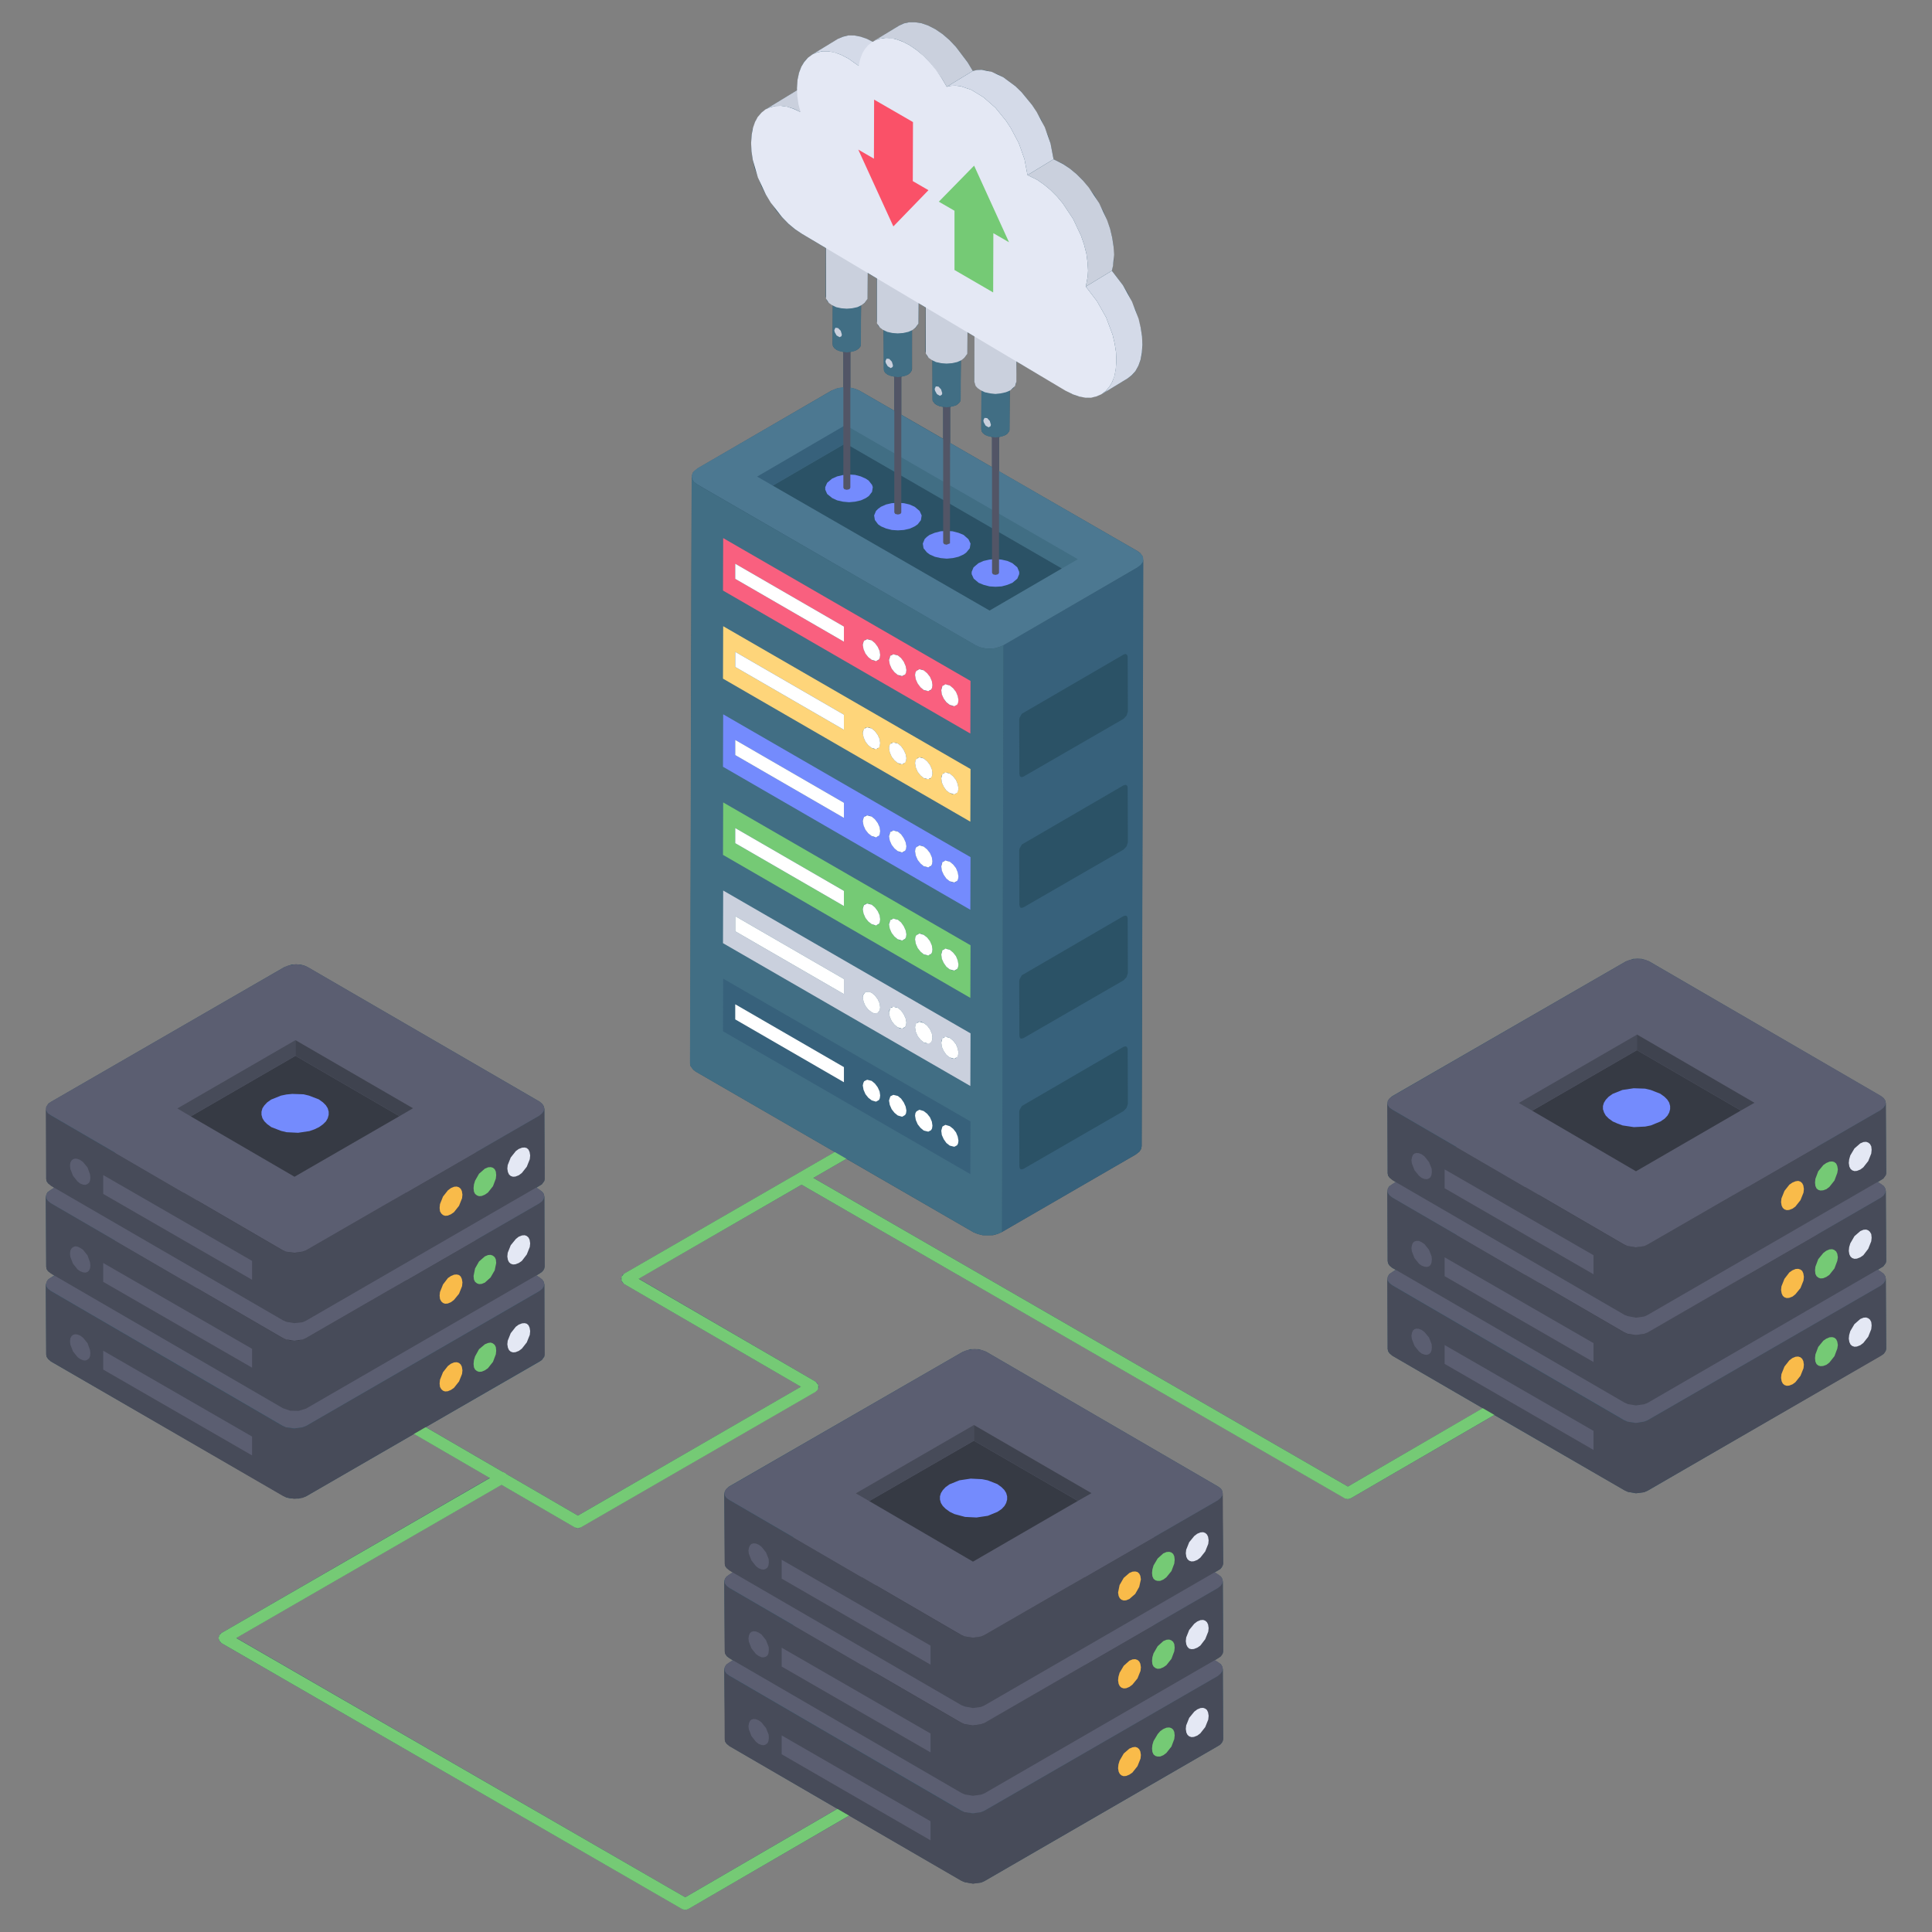 <?xml version="1.0" standalone="no"?><!DOCTYPE svg PUBLIC "-//W3C//DTD SVG 1.1//EN" "http://www.w3.org/Graphics/SVG/1.1/DTD/svg11.dtd"><svg height="1024" node-id="1" sillyvg="true" template-height="1024" template-width="1024" version="1.1" viewBox="0 0 1024 1024" width="1024" xmlns="http://www.w3.org/2000/svg" xmlns:xlink="http://www.w3.org/1999/xlink"><rect x="0" y="0" width="1024" height="1024" fill="#808080" stroke="none"/><defs node-id="296"><clipPath id="master_svg0_45_6874" node-id="3"><path d="M 0.00 0.00 L 1024.00 0.00 L 1024.00 1024.00 L 0.00 1024.00 Z" fill="#000000" fill-rule="nonzero" node-id="299" stroke="none" target-height="1024" target-width="1024" target-x="0" target-y="0"></path></clipPath></defs><g node-id="1026"><g clip-path="url(#master_svg0_45_6874)" group-id="1" id="sillyvg_g_1" node-id="305"><path d="M 386.40 888.10 L 473.10 938.60 Z M 386.40 795.00 L 408.00 807.60 Z" fill="#2b5266" fill-rule="nonzero" group-id="1,2" node-id="309" stroke="none" target-height="143.6" target-width="86.7" target-x="386.4" target-y="795"></path><path d="M 999.70 668.40 L 999.50 631.10 L 999.20 629.90 L 998.50 628.70 L 995.30 626.50 L 998.20 624.60 L 999.50 622.80 L 999.70 621.90 L 999.50 584.60 L 999.20 583.30 L 998.40 582.10 L 997.00 581.00 L 874.00 509.50 L 870.10 508.20 L 865.70 508.20 L 861.70 509.60 L 737.90 581.00 L 736.40 582.30 L 735.60 583.50 L 735.40 584.70 L 735.50 621.90 L 735.70 623.10 L 736.50 624.20 L 739.80 626.50 L 736.30 628.80 L 735.60 630.00 L 735.40 631.30 L 735.50 668.40 L 735.70 669.60 L 736.50 670.80 L 737.90 672.00 L 739.80 673.00 L 736.40 675.30 L 735.60 676.60 L 735.40 677.80 L 735.50 715.00 L 735.70 716.20 L 736.50 717.30 L 737.90 718.50 L 785.90 746.40 L 714.40 787.90 L 431.10 624.30 L 448.60 614.20 L 516.10 653.20 L 518.40 654.10 L 520.90 654.70 L 526.30 654.70 L 528.80 654.00 L 531.00 653.00 L 602.00 611.90 L 603.90 610.40 L 604.80 609.00 L 605.10 607.50 L 605.80 295.30 L 604.40 293.20 L 602.90 292.10 L 529.50 249.80 L 529.50 231.70 L 532.90 230.60 L 533.90 229.90 L 535.00 228.40 L 535.20 207.00 L 537.00 205.80 L 538.50 203.50 L 538.80 191.60 L 568.00 208.70 L 571.10 209.90 L 573.90 210.50 L 576.50 210.70 L 579.10 210.50 L 581.50 209.90 L 583.70 208.80 L 585.70 207.40 L 583.80 209.00 L 597.60 200.60 L 599.90 198.90 L 601.80 196.70 L 603.40 193.80 L 604.50 190.70 L 605.30 187.10 L 605.50 182.70 L 605.30 178.30 L 604.60 173.80 L 601.90 164.50 L 597.80 155.50 L 595.20 151.20 L 589.30 143.50 L 590.30 138.20 L 590.20 130.60 L 589.50 126.00 L 588.40 121.30 L 584.90 112.20 L 580.00 103.40 L 574.00 95.70 L 570.60 92.30 L 567.10 89.40 L 563.50 86.90 L 558.40 84.40 L 556.80 76.00 L 555.40 71.70 L 551.80 63.40 L 547.00 55.60 L 541.40 48.80 L 538.20 45.70 L 531.70 40.90 L 528.60 39.30 L 523.00 37.40 L 520.30 37.00 L 517.80 37.10 L 515.60 37.60 L 512.90 33.10 L 506.70 24.90 L 503.20 21.20 L 499.60 18.10 L 495.80 15.50 L 491.90 13.50 L 488.40 12.30 L 485.20 11.80 L 481.90 11.80 L 479.00 12.40 L 476.50 13.60 L 462.60 22.20 L 458.90 20.40 L 455.50 19.30 L 452.40 18.80 L 449.30 18.90 L 446.60 19.50 L 444.10 20.70 L 430.40 29.00 L 428.10 30.70 L 426.20 32.80 L 424.60 35.70 L 423.50 38.80 L 422.70 42.40 L 422.50 47.90 L 405.90 57.90 L 408.00 57.10 L 405.90 58.10 L 404.00 59.50 L 402.30 61.30 L 400.80 63.60 L 398.80 68.70 L 398.30 72.00 L 398.10 75.80 L 398.30 80.20 L 399.00 84.80 L 400.10 89.50 L 403.60 98.70 L 405.90 103.10 L 411.30 111.40 L 414.40 115.10 L 417.80 118.60 L 421.30 121.50 L 425.00 123.90 L 437.70 131.50 L 437.60 157.10 L 438.30 159.40 L 439.30 160.60 L 441.40 161.90 L 441.30 182.40 L 441.50 183.50 L 442.20 184.50 L 443.50 185.50 L 447.00 186.60 L 447.00 205.40 L 443.60 205.90 L 440.60 207.10 L 369.70 248.30 L 367.30 250.40 L 366.60 252.60 L 365.90 564.80 L 367.50 567.00 L 368.80 568.00 L 442.50 610.60 L 330.80 675.10 L 329.90 675.80 L 329.20 677.70 L 329.60 679.30 L 330.80 680.50 L 424.60 735.00 L 306.30 803.30 L 225.70 756.40 L 286.10 721.60 L 287.20 720.80 L 288.50 719.00 L 288.50 680.70 L 288.20 679.40 L 287.40 678.20 L 284.30 676.00 L 287.20 674.20 L 288.50 672.40 L 288.60 671.40 L 288.50 634.10 L 288.20 632.80 L 287.40 631.70 L 284.30 629.50 L 287.20 627.70 L 288.50 625.90 L 288.60 624.90 L 288.50 587.60 L 288.20 586.30 L 287.40 585.10 L 286.00 583.90 L 162.90 512.50 L 161.10 511.70 L 159.00 511.20 L 154.70 511.20 L 150.70 512.60 L 26.90 584.10 L 25.70 584.90 L 24.50 586.80 L 24.50 624.90 L 24.70 626.00 L 25.50 627.20 L 28.80 629.50 L 25.30 631.80 L 24.60 633.00 L 24.30 634.30 L 24.50 671.40 L 24.70 672.60 L 25.50 673.80 L 28.80 676.00 L 25.70 678.00 L 25.00 678.90 L 24.30 680.80 L 24.50 718.00 L 24.70 719.10 L 25.50 720.30 L 27.00 721.60 L 151.80 793.70 L 153.90 794.20 L 158.30 794.30 L 162.20 793.10 L 219.50 760.00 L 259.60 783.30 L 117.40 865.50 L 116.70 866.00 L 116.00 867.40 L 116.10 869.30 L 116.60 870.20 L 117.40 870.90 L 361.60 1011.80 L 363.20 1012.30 L 364.80 1011.80 L 450.10 962.30 L 509.60 996.80 L 511.40 997.60 L 515.70 998.30 L 520.00 997.80 L 521.80 997.00 L 645.60 925.40 L 647.60 923.80 L 648.30 921.90 L 648.10 884.60 L 647.80 883.30 L 647.10 882.10 L 643.80 880.00 L 646.80 878.10 L 648.10 876.30 L 648.30 875.30 L 648.10 838.10 L 647.80 836.80 L 647.10 835.60 L 643.80 833.40 L 646.80 831.60 L 647.60 830.70 L 648.30 828.80 L 647.80 790.20 L 647.10 789.00 L 645.60 787.90 L 522.60 716.40 L 518.70 715.10 L 514.30 715.10 L 510.30 716.50 L 386.40 787.90 L 385.00 789.20 L 384.20 790.40 L 383.90 791.60 L 384.20 828.80 L 384.40 830.00 L 385.10 831.10 L 388.40 833.40 L 385.00 835.70 L 384.20 836.90 L 383.90 838.10 L 384.20 875.30 L 384.30 876.30 L 385.40 878.00 L 388.40 880.00 L 385.00 882.30 L 384.20 883.50 L 383.90 884.70 L 384.40 923.10 L 385.10 924.20 L 386.60 925.40 L 443.80 958.70 L 363.20 1005.60 L 125.20 868.10 L 265.80 786.90 L 304.70 809.50 L 305.50 809.90 L 307.10 809.90 L 432.90 737.20 L 433.80 735.80 L 433.90 734.90 L 433.40 733.40 L 432.30 732.30 L 338.50 677.70 L 424.90 627.90 L 712.90 794.10 L 714.40 794.60 L 716.00 794.10 L 792.00 750.00 L 861.10 789.90 L 862.80 790.70 L 867.10 791.50 L 871.40 790.90 L 873.30 790.10 L 998.20 717.70 L 999.50 715.90 L 999.70 715.00 L 999.50 677.70 L 999.20 676.40 L 998.40 675.20 L 995.30 673.00 L 998.20 671.20 L 999.50 669.40 L 999.70 668.40 Z M 602.90 300.70 L 543.90 335.00 Z M 503.60 215.70 L 507.00 214.70 L 508.30 213.60 L 509.00 212.60 L 509.30 191.00 L 511.10 189.70 L 512.60 187.50 L 512.90 176.20 L 516.50 178.40 L 516.40 202.20 L 517.20 204.60 L 518.20 205.70 L 520.20 207.00 L 520.10 227.60 L 520.30 228.60 L 521.00 229.60 L 522.30 230.60 L 525.80 231.70 L 525.80 247.60 L 503.60 234.80 L 503.60 215.70 Z M 482.00 23.90 L 483.80 25.20 L 482.00 23.90 Z M 477.70 199.70 L 481.20 198.60 L 482.40 197.60 L 483.10 196.60 L 483.40 195.60 L 483.40 175.00 L 485.30 173.80 L 486.80 171.50 L 487.00 160.80 L 490.60 163.00 L 490.50 186.30 L 491.30 188.60 L 492.30 189.70 L 494.20 191.00 L 494.30 212.40 L 495.40 213.90 L 496.40 214.60 L 498.00 215.30 L 499.90 215.70 L 499.90 232.60 L 477.70 219.80 L 477.70 199.70 Z M 450.70 186.60 L 454.10 185.50 L 455.40 184.50 L 456.10 183.50 L 456.40 161.80 L 458.20 160.70 L 459.70 158.40 L 460.00 144.80 L 464.70 147.60 L 464.70 170.30 L 465.40 172.60 L 466.40 173.70 L 468.30 175.00 L 468.60 196.60 L 469.20 197.60 L 470.50 198.60 L 474.00 199.70 L 474.00 217.70 L 455.60 207.10 L 453.30 206.10 L 450.70 205.50 L 450.70 186.60 Z M 645.50 795.10 L 611.70 814.70 Z M 514.00 961.00 L 511.50 960.50 L 509.50 959.70 L 514.00 961.00 Z M 386.40 795.10 L 408.00 807.60 Z M 386.40 888.20 L 473.10 938.60 Z" fill="#2b5266" fill-rule="nonzero" group-id="1,3" node-id="314" stroke="none" target-height="1000.5" target-width="975.4" target-x="24.3" target-y="11.8"></path><path d="M 363.20 1012.30 L 361.60 1011.90 L 117.40 870.90 L 116.30 869.70 L 115.80 868.20 L 116.30 866.60 L 117.40 865.50 L 264.30 780.70 L 265.50 780.20 L 266.70 780.30 L 267.80 780.80 L 268.60 781.70 L 269.00 783.00 L 268.90 784.20 L 268.40 785.20 L 267.40 786.10 L 125.20 868.20 L 363.20 1005.60 L 449.70 955.30 L 450.80 955.00 L 451.90 955.10 L 452.90 955.60 L 453.70 956.50 L 454.10 957.70 L 454.10 958.80 L 453.60 959.80 L 452.80 960.70 L 364.70 1011.90 L 363.20 1012.30 Z M 714.40 794.60 L 712.80 794.20 L 424.50 627.70 L 423.50 626.90 L 423.00 625.80 L 422.90 624.60 L 423.30 623.40 L 424.10 622.40 L 425.20 621.90 L 426.40 621.90 L 427.60 622.30 L 714.40 787.90 L 800.90 737.60 L 802.00 737.20 L 803.20 737.30 L 804.20 737.90 L 805.00 738.80 L 805.40 739.90 L 804.90 742.10 L 804.00 743.00 L 716.00 794.10 L 714.40 794.60 Z" fill="#75ca75" fill-rule="nonzero" group-id="1,4" node-id="319" stroke="none" target-height="390.4" target-width="689.6" target-x="115.8" target-y="621.9"></path><path d="M 306.30 810.00 L 304.70 809.60 L 216.60 758.40 L 215.80 757.50 L 215.40 756.50 L 215.30 755.30 L 215.70 754.20 L 216.50 753.30 L 217.50 752.80 L 218.60 752.70 L 219.80 753.00 L 306.30 803.30 L 424.50 735.00 L 330.70 680.50 L 329.40 678.80 L 329.40 676.70 L 330.70 675.10 L 455.20 603.20 L 458.30 608.60 L 338.50 677.80 L 432.30 732.30 L 433.70 734.00 L 433.70 736.00 L 433.20 736.90 L 432.30 737.70 L 307.80 809.60 L 306.30 810.00 Z" fill="#75ca75" fill-rule="nonzero" group-id="1,5" node-id="324" stroke="none" target-height="206.8" target-width="243" target-x="215.3" target-y="603.2"></path><path d="M 383.90 884.70 L 384.10 921.90 L 384.30 923.10 L 385.10 924.20 L 386.60 925.50 L 509.60 996.90 L 511.40 997.60 L 515.70 998.40 L 520.00 997.80 L 521.80 997.00 L 646.80 924.70 L 648.10 922.90 L 648.30 921.90 L 648.10 884.50 L 647.50 886.50 L 645.40 888.30 L 521.80 959.70 L 520.00 960.40 L 515.60 961.10 L 511.30 960.40 L 509.40 959.70 L 386.40 888.10 L 384.50 886.50 L 383.90 884.70 Z" fill="#474b59" fill-rule="nonzero" group-id="1,6" node-id="329" stroke="none" target-height="113.9" target-width="264.4" target-x="383.9" target-y="884.5"></path><path d="M 386.50 888.10 L 509.40 959.60 L 511.20 960.40 L 515.60 961.10 L 519.90 960.50 L 521.80 959.70 L 645.50 888.30 L 647.00 887.00 L 647.80 885.80 L 648.10 884.60 L 647.80 883.30 L 647.10 882.10 L 645.60 880.90 L 522.60 809.50 L 520.70 808.70 L 516.50 808.10 L 512.20 808.80 L 510.30 809.60 L 386.50 881.10 L 385.00 882.20 L 384.20 883.40 L 384.00 884.60 L 384.20 885.80 L 385.00 887.00 L 386.50 888.10 Z" fill="#5b5e71" fill-rule="nonzero" group-id="1,7" node-id="334" stroke="none" target-height="153" target-width="264.1" target-x="384" target-y="808.1"></path><path d="M 460.70 888.70 L 515.70 920.80 L 571.30 888.60 L 516.20 856.70 L 460.70 888.70 Z" fill="#363a44" fill-rule="nonzero" group-id="1,8" node-id="339" stroke="none" target-height="64.1" target-width="110.6" target-x="460.7" target-y="856.7"></path><path d="M 453.60 884.60 L 460.70 888.70 L 516.20 856.70 L 516.20 848.40 L 453.60 884.60 Z" fill="#474b59" fill-rule="nonzero" group-id="1,9" node-id="344" stroke="none" target-height="40.3" target-width="62.6" target-x="453.6" target-y="848.4"></path><path d="M 516.20 848.40 L 516.20 856.70 L 571.30 888.60 L 578.50 884.50 L 516.20 848.40 Z" fill="#3f434f" fill-rule="nonzero" group-id="1,10" node-id="349" stroke="none" target-height="40.2" target-width="62.3" target-x="516.2" target-y="848.4"></path><path d="M 528.60 879.70 L 530.80 881.30 L 532.30 882.80 L 533.30 884.40 L 533.80 886.20 L 533.80 887.90 L 533.30 889.70 L 532.40 891.30 L 530.90 892.90 L 528.70 894.40 L 523.60 896.50 L 517.60 897.40 L 511.50 897.10 L 505.90 895.50 L 503.40 894.40 L 501.20 892.80 L 499.70 891.30 L 498.70 889.70 L 498.20 887.90 L 498.20 886.20 L 498.70 884.50 L 499.70 882.90 L 501.20 881.30 L 503.30 879.80 L 508.50 877.70 L 514.50 876.80 L 520.50 877.10 L 523.50 877.70 L 528.60 879.70 Z" fill="#748bfd" fill-rule="nonzero" group-id="1,11" node-id="354" stroke="none" target-height="20.6" target-width="35.6" target-x="498.2" target-y="876.8"></path><path d="M 598.60 926.80 L 600.30 926.10 L 601.70 925.90 L 602.90 926.30 L 603.80 927.10 L 604.40 928.30 L 604.70 930.20 L 604.50 932.10 L 602.90 936.10 L 600.20 939.50 L 598.60 940.60 L 596.90 941.30 L 595.50 941.40 L 594.40 941.00 L 593.50 940.20 L 592.90 939.00 L 592.60 937.20 L 592.80 935.20 L 593.40 933.20 L 595.60 929.40 L 598.60 926.80 Z" fill="#f9bb4a" fill-rule="nonzero" group-id="1,12" node-id="359" stroke="none" target-height="15.5" target-width="12.1" target-x="592.6" target-y="925.9"></path><path d="M 616.60 916.40 L 618.30 915.70 L 619.70 915.60 L 620.80 915.90 L 621.80 916.70 L 622.40 918.00 L 622.60 919.80 L 622.40 921.70 L 620.90 925.70 L 618.20 929.10 L 616.60 930.30 L 614.90 931.00 L 613.50 931.00 L 612.40 930.70 L 611.40 929.90 L 610.80 928.60 L 610.60 926.80 L 610.80 924.80 L 611.40 922.80 L 613.60 919.10 L 615.00 917.50 L 616.60 916.40 Z" fill="#75ca75" fill-rule="nonzero" group-id="1,13" node-id="364" stroke="none" target-height="15.4" target-width="12" target-x="610.6" target-y="915.6"></path><path d="M 634.60 906.00 L 636.30 905.30 L 637.70 905.20 L 638.80 905.60 L 639.70 906.30 L 640.30 907.60 L 640.60 909.40 L 640.40 911.40 L 638.80 915.40 L 636.20 918.70 L 634.60 919.90 L 632.80 920.60 L 631.50 920.70 L 630.30 920.30 L 629.40 919.50 L 628.80 918.30 L 628.50 916.40 L 628.70 914.50 L 630.30 910.50 L 633.00 907.20 L 634.60 906.00 Z" fill="#e4e8f4" fill-rule="nonzero" group-id="1,14" node-id="369" stroke="none" target-height="15.5" target-width="12.1" target-x="628.5" target-y="905.2"></path><path d="M 402.10 911.80 L 400.60 911.20 L 399.40 911.10 L 398.30 911.40 L 397.50 912.10 L 397.00 913.30 L 396.70 914.90 L 396.90 916.60 L 398.30 920.20 L 400.70 923.20 L 402.10 924.30 L 403.70 924.90 L 404.90 925.00 L 405.90 924.60 L 406.80 923.90 L 407.30 922.80 L 407.50 921.20 L 407.40 919.40 L 406.00 915.90 L 403.60 912.90 L 402.10 911.80 Z M 493.20 965.30 L 493.20 975.40 L 414.30 929.80 L 414.30 919.80 L 493.20 965.30 Z" fill="#5b5e71" fill-rule="nonzero" group-id="1,15" node-id="374" stroke="none" target-height="64.3" target-width="96.5" target-x="396.7" target-y="911.1"></path><path d="M 383.90 838.20 L 384.10 875.30 L 384.30 876.50 L 385.10 877.70 L 386.60 878.90 L 509.60 950.30 L 511.40 951.10 L 515.70 951.80 L 520.00 951.20 L 521.80 950.50 L 645.60 878.90 L 647.20 877.80 L 648.00 876.60 L 648.30 875.30 L 648.10 838.00 L 647.50 839.90 L 645.40 841.70 L 521.80 913.10 L 520.00 913.90 L 515.60 914.50 L 511.30 913.90 L 509.40 913.10 L 386.40 841.60 L 384.50 839.90 L 383.90 838.20 Z" fill="#474b59" fill-rule="nonzero" group-id="1,16" node-id="379" stroke="none" target-height="113.8" target-width="264.4" target-x="383.9" target-y="838"></path><path d="M 386.50 841.60 L 509.40 913.00 L 511.20 913.80 L 515.60 914.50 L 519.90 913.90 L 521.80 913.20 L 645.50 841.70 L 647.00 840.50 L 647.80 839.30 L 648.10 838.00 L 647.80 836.80 L 647.10 835.60 L 645.60 834.40 L 522.60 763.00 L 520.70 762.10 L 516.50 761.50 L 512.20 762.20 L 510.30 763.10 L 386.50 834.50 L 385.00 835.70 L 384.20 836.90 L 384.00 838.10 L 384.20 839.30 L 385.00 840.40 L 386.50 841.60 Z" fill="#5b5e71" fill-rule="nonzero" group-id="1,17" node-id="384" stroke="none" target-height="153" target-width="264.1" target-x="384" target-y="761.5"></path><path d="M 460.70 842.20 L 515.70 874.20 L 571.30 842.10 L 516.20 810.10 L 460.70 842.20 Z" fill="#363a44" fill-rule="nonzero" group-id="1,18" node-id="389" stroke="none" target-height="64.1" target-width="110.6" target-x="460.7" target-y="810.1"></path><path d="M 453.60 838.00 L 460.70 842.20 L 516.20 810.10 L 516.20 801.80 L 453.60 838.00 Z" fill="#474b59" fill-rule="nonzero" group-id="1,19" node-id="394" stroke="none" target-height="40.4" target-width="62.6" target-x="453.6" target-y="801.8"></path><path d="M 516.20 801.80 L 516.20 810.10 L 571.30 842.10 L 578.50 837.90 L 516.20 801.80 Z" fill="#3f434f" fill-rule="nonzero" group-id="1,20" node-id="399" stroke="none" target-height="40.3" target-width="62.3" target-x="516.2" target-y="801.8"></path><path d="M 528.60 833.20 L 530.80 834.70 L 532.30 836.30 L 533.30 837.90 L 533.80 839.70 L 533.80 841.40 L 533.30 843.20 L 532.40 844.80 L 530.90 846.30 L 528.70 847.90 L 523.60 849.90 L 520.60 850.50 L 514.60 850.80 L 508.60 849.90 L 505.90 849.00 L 503.40 847.80 L 501.20 846.30 L 499.70 844.70 L 498.70 843.10 L 498.20 841.40 L 498.20 839.70 L 498.70 837.90 L 499.70 836.30 L 501.20 834.80 L 503.30 833.20 L 508.50 831.10 L 514.50 830.20 L 520.50 830.50 L 523.50 831.10 L 528.60 833.20 Z" fill="#748bfd" fill-rule="nonzero" group-id="1,21" node-id="404" stroke="none" target-height="20.6" target-width="35.6" target-x="498.2" target-y="830.2"></path><path d="M 598.60 880.20 L 600.30 879.50 L 601.70 879.40 L 602.90 879.80 L 603.80 880.60 L 604.40 881.80 L 604.70 883.70 L 604.50 885.60 L 602.90 889.60 L 600.20 892.90 L 598.60 894.10 L 596.90 894.80 L 595.60 894.90 L 594.40 894.50 L 593.50 893.70 L 592.90 892.50 L 592.60 890.60 L 592.80 888.70 L 593.40 886.60 L 595.60 882.90 L 598.60 880.20 Z" fill="#f9bb4a" fill-rule="nonzero" group-id="1,22" node-id="409" stroke="none" target-height="15.5" target-width="12.1" target-x="592.6" target-y="879.4"></path><path d="M 616.60 869.80 L 618.30 869.10 L 619.70 869.00 L 620.80 869.40 L 621.80 870.20 L 622.40 871.40 L 622.60 873.30 L 622.40 875.20 L 620.90 879.20 L 618.20 882.60 L 616.60 883.70 L 614.90 884.40 L 613.50 884.50 L 612.40 884.10 L 611.40 883.30 L 610.80 882.10 L 610.60 880.30 L 610.80 878.30 L 611.40 876.30 L 613.60 872.50 L 616.60 869.80 Z" fill="#75ca75" fill-rule="nonzero" group-id="1,23" node-id="414" stroke="none" target-height="15.5" target-width="12" target-x="610.6" target-y="869"></path><path d="M 634.60 859.40 L 636.30 858.70 L 637.70 858.60 L 638.80 859.00 L 639.70 859.80 L 640.30 861.00 L 640.60 862.90 L 640.40 864.80 L 638.80 868.80 L 636.20 872.20 L 634.60 873.30 L 632.80 874.00 L 631.50 874.10 L 630.30 873.80 L 629.40 872.90 L 628.80 871.70 L 628.50 869.90 L 628.70 867.90 L 630.30 863.90 L 633.00 860.60 L 634.60 859.40 Z" fill="#e4e8f4" fill-rule="nonzero" group-id="1,24" node-id="419" stroke="none" target-height="15.5" target-width="12.1" target-x="628.5" target-y="858.6"></path><path d="M 402.10 865.30 L 400.60 864.70 L 399.40 864.60 L 398.30 864.90 L 397.50 865.60 L 397.00 866.70 L 396.70 868.40 L 396.90 870.10 L 398.30 873.70 L 400.70 876.70 L 402.10 877.70 L 403.70 878.40 L 404.90 878.40 L 405.90 878.10 L 406.80 877.40 L 407.30 876.30 L 407.50 874.60 L 407.40 872.90 L 406.00 869.30 L 403.60 866.30 L 402.10 865.30 Z M 493.20 918.80 L 493.20 928.80 L 414.30 883.30 L 414.30 873.30 L 493.20 918.80 Z" fill="#5b5e71" fill-rule="nonzero" group-id="1,25" node-id="424" stroke="none" target-height="64.2" target-width="96.5" target-x="396.7" target-y="864.6"></path><path d="M 383.90 791.60 L 384.10 828.80 L 384.30 830.00 L 385.10 831.10 L 386.60 832.40 L 509.60 903.80 L 511.40 904.50 L 515.70 905.30 L 520.00 904.70 L 521.80 903.90 L 646.80 831.60 L 648.10 829.80 L 648.30 828.80 L 648.10 791.40 L 647.50 793.40 L 645.40 795.20 L 521.80 866.60 L 520.00 867.30 L 515.60 868.00 L 511.30 867.30 L 509.40 866.60 L 386.40 795.00 L 384.50 793.40 L 383.90 791.60 Z" fill="#474b59" fill-rule="nonzero" group-id="1,26" node-id="429" stroke="none" target-height="113.9" target-width="264.4" target-x="383.9" target-y="791.4"></path><path d="M 386.50 795.00 L 509.40 866.50 L 511.20 867.30 L 515.60 868.00 L 519.90 867.40 L 521.80 866.60 L 645.50 795.20 L 647.00 793.90 L 647.80 792.70 L 648.10 791.50 L 647.80 790.20 L 647.10 789.00 L 645.60 787.90 L 522.60 716.40 L 520.70 715.60 L 516.50 715.00 L 512.20 715.70 L 510.30 716.50 L 386.40 788.00 L 385.00 789.10 L 384.20 790.30 L 384.00 791.50 L 384.20 792.70 L 385.00 793.90 L 386.50 795.00 Z" fill="#5b5e71" fill-rule="nonzero" group-id="1,27" node-id="434" stroke="none" target-height="153" target-width="264.1" target-x="384" target-y="715"></path><path d="M 460.70 795.60 L 515.70 827.70 L 571.30 795.50 L 516.20 763.60 L 460.70 795.60 Z" fill="#363a44" fill-rule="nonzero" group-id="1,28" node-id="439" stroke="none" target-height="64.1" target-width="110.6" target-x="460.7" target-y="763.6"></path><path d="M 453.60 791.50 L 460.70 795.60 L 516.20 763.60 L 516.20 755.30 L 453.60 791.50 Z" fill="#474b59" fill-rule="nonzero" group-id="1,29" node-id="444" stroke="none" target-height="40.3" target-width="62.6" target-x="453.6" target-y="755.3"></path><path d="M 516.20 755.30 L 516.20 763.60 L 571.30 795.50 L 578.50 791.40 L 516.20 755.30 Z" fill="#3f434f" fill-rule="nonzero" group-id="1,30" node-id="449" stroke="none" target-height="40.2" target-width="62.3" target-x="516.2" target-y="755.3"></path><path d="M 528.60 786.60 L 530.80 788.20 L 532.30 789.70 L 533.30 791.30 L 533.80 793.10 L 533.80 794.80 L 533.30 796.60 L 532.40 798.20 L 530.90 799.80 L 528.70 801.30 L 523.60 803.40 L 517.60 804.30 L 511.50 804.00 L 505.90 802.50 L 503.40 801.30 L 501.20 799.70 L 499.70 798.20 L 498.70 796.60 L 498.20 794.80 L 498.20 793.10 L 498.70 791.40 L 499.70 789.80 L 501.20 788.20 L 503.30 786.70 L 508.50 784.60 L 514.50 783.70 L 520.50 784.00 L 523.50 784.60 L 528.60 786.60 Z" fill="#748bfd" fill-rule="nonzero" group-id="1,31" node-id="454" stroke="none" target-height="20.6" target-width="35.6" target-x="498.2" target-y="783.7"></path><path d="M 598.60 833.70 L 600.30 833.00 L 601.70 832.90 L 602.90 833.20 L 603.80 834.00 L 604.40 835.20 L 604.70 837.10 L 603.80 841.10 L 601.70 844.80 L 598.60 847.50 L 596.90 848.20 L 595.60 848.30 L 594.40 847.90 L 593.50 847.10 L 592.90 845.90 L 592.60 844.10 L 593.40 840.10 L 595.60 836.30 L 598.60 833.70 Z" fill="#f9bb4a" fill-rule="nonzero" group-id="1,32" node-id="459" stroke="none" target-height="15.4" target-width="12.1" target-x="592.6" target-y="832.9"></path><path d="M 616.60 823.30 L 618.30 822.60 L 619.70 822.50 L 620.80 822.80 L 621.80 823.60 L 622.40 824.90 L 622.60 826.70 L 622.40 828.70 L 620.90 832.70 L 618.20 836.00 L 616.60 837.20 L 614.90 837.90 L 613.50 837.90 L 612.40 837.60 L 611.40 836.80 L 610.80 835.50 L 610.60 833.70 L 610.80 831.80 L 611.40 829.70 L 613.60 826.00 L 616.60 823.30 Z" fill="#75ca75" fill-rule="nonzero" group-id="1,33" node-id="464" stroke="none" target-height="15.4" target-width="12" target-x="610.6" target-y="822.5"></path><path d="M 634.60 812.90 L 636.30 812.20 L 637.70 812.10 L 638.80 812.50 L 639.70 813.30 L 640.30 814.50 L 640.60 816.40 L 640.40 818.30 L 638.80 822.30 L 636.20 825.60 L 634.60 826.80 L 632.80 827.50 L 631.50 827.60 L 630.30 827.20 L 629.40 826.40 L 628.80 825.20 L 628.50 823.30 L 628.70 821.40 L 630.30 817.40 L 633.00 814.10 L 634.60 812.90 Z" fill="#e4e8f4" fill-rule="nonzero" group-id="1,34" node-id="469" stroke="none" target-height="15.5" target-width="12.1" target-x="628.5" target-y="812.1"></path><path d="M 402.10 818.70 L 400.60 818.10 L 399.40 818.00 L 398.30 818.30 L 397.50 819.10 L 397.00 820.20 L 396.70 821.80 L 396.90 823.50 L 398.30 827.10 L 400.70 830.10 L 402.10 831.20 L 403.70 831.80 L 404.90 831.90 L 405.90 831.50 L 406.80 830.80 L 407.30 829.70 L 407.50 828.10 L 407.40 826.30 L 406.00 822.80 L 403.60 819.80 L 402.10 818.70 Z M 493.20 872.20 L 493.20 882.30 L 414.30 836.70 L 414.30 826.70 L 493.20 872.20 Z" fill="#5b5e71" fill-rule="nonzero" group-id="1,35" node-id="474" stroke="none" target-height="64.3" target-width="96.5" target-x="396.7" target-y="818"></path><path d="M 735.30 677.80 L 735.50 715.00 L 735.80 716.20 L 736.50 717.30 L 738.00 718.60 L 861.00 789.90 L 862.80 790.70 L 867.10 791.40 L 871.40 790.90 L 873.20 790.10 L 997.00 718.60 L 998.60 717.40 L 999.40 716.20 L 999.70 715.00 L 999.50 677.60 L 998.90 679.60 L 996.80 681.40 L 873.20 752.80 L 871.40 753.50 L 867.00 754.20 L 862.70 753.50 L 860.80 752.80 L 737.80 681.20 L 735.90 679.60 L 735.30 677.80 Z" fill="#474b59" fill-rule="nonzero" group-id="1,36" node-id="479" stroke="none" target-height="113.8" target-width="264.4" target-x="735.3" target-y="677.6"></path><path d="M 737.90 681.20 L 860.80 752.70 L 862.60 753.50 L 867.00 754.20 L 871.40 753.50 L 873.20 752.80 L 996.90 681.40 L 998.40 680.10 L 999.20 678.90 L 999.50 677.60 L 999.20 676.40 L 998.50 675.20 L 997.00 674.00 L 874.00 602.60 L 872.20 601.80 L 867.90 601.10 L 863.60 601.90 L 861.70 602.70 L 737.90 674.20 L 736.40 675.30 L 735.60 676.50 L 735.40 677.70 L 735.60 678.90 L 736.40 680.00 L 737.90 681.20 Z" fill="#5b5e71" fill-rule="nonzero" group-id="1,37" node-id="484" stroke="none" target-height="153.1" target-width="264.1" target-x="735.4" target-y="601.1"></path><path d="M 812.10 681.80 L 867.10 713.80 L 922.70 681.70 L 867.60 649.70 L 812.10 681.80 Z" fill="#363a44" fill-rule="nonzero" group-id="1,38" node-id="489" stroke="none" target-height="64.1" target-width="110.6" target-x="812.1" target-y="649.7"></path><path d="M 805.00 677.60 L 812.10 681.80 L 867.60 649.70 L 867.60 641.40 L 805.00 677.60 Z" fill="#474b59" fill-rule="nonzero" group-id="1,39" node-id="494" stroke="none" target-height="40.4" target-width="62.6" target-x="805" target-y="641.4"></path><path d="M 867.60 641.40 L 867.60 649.70 L 922.70 681.70 L 929.90 677.50 L 867.60 641.40 Z" fill="#3f434f" fill-rule="nonzero" group-id="1,40" node-id="499" stroke="none" target-height="40.3" target-width="62.3" target-x="867.6" target-y="641.4"></path><path d="M 880.00 672.80 L 882.20 674.40 L 883.70 675.90 L 884.70 677.50 L 885.20 679.30 L 885.20 681.00 L 884.70 682.80 L 883.80 684.40 L 882.30 686.00 L 880.10 687.50 L 875.00 689.60 L 869.00 690.50 L 863.00 690.20 L 857.30 688.60 L 854.80 687.50 L 852.60 685.90 L 851.10 684.40 L 850.20 682.80 L 849.60 681.00 L 849.60 679.30 L 850.10 677.50 L 851.10 676.00 L 852.60 674.40 L 854.70 672.90 L 859.90 670.80 L 865.90 669.90 L 871.90 670.10 L 874.90 670.80 L 880.00 672.80 Z" fill="#748bfd" fill-rule="nonzero" group-id="1,41" node-id="504" stroke="none" target-height="20.6" target-width="35.6" target-x="849.6" target-y="669.9"></path><path d="M 950.00 719.80 L 951.70 719.10 L 953.10 719.00 L 954.30 719.40 L 955.20 720.20 L 955.80 721.40 L 956.10 723.30 L 955.90 725.20 L 954.30 729.20 L 951.60 732.60 L 950.10 733.70 L 948.30 734.40 L 947.00 734.50 L 945.80 734.10 L 944.90 733.30 L 944.30 732.10 L 944.00 730.30 L 944.20 728.30 L 945.80 724.30 L 948.40 721.00 L 950.00 719.80 Z" fill="#f9bb4a" fill-rule="nonzero" group-id="1,42" node-id="509" stroke="none" target-height="15.5" target-width="12.1" target-x="944" target-y="719"></path><path d="M 968.00 709.50 L 969.70 708.80 L 971.10 708.70 L 972.20 709.00 L 973.20 709.80 L 973.80 711.10 L 974.10 712.90 L 973.80 714.80 L 972.30 718.80 L 969.60 722.20 L 968.00 723.40 L 966.30 724.00 L 964.90 724.10 L 963.80 723.80 L 962.80 723.00 L 962.20 721.70 L 962.00 719.90 L 962.20 717.90 L 963.70 713.90 L 966.40 710.60 L 968.00 709.50 Z" fill="#75ca75" fill-rule="nonzero" group-id="1,43" node-id="514" stroke="none" target-height="15.4" target-width="12.1" target-x="962" target-y="708.7"></path><path d="M 986.00 699.10 L 987.70 698.40 L 989.10 698.30 L 990.20 698.70 L 991.10 699.40 L 991.80 700.70 L 992.00 702.50 L 991.80 704.50 L 990.20 708.50 L 987.60 711.80 L 986.00 713.00 L 984.20 713.70 L 982.90 713.80 L 981.70 713.40 L 980.80 712.60 L 980.20 711.30 L 979.90 709.50 L 980.10 707.60 L 980.70 705.50 L 982.90 701.80 L 986.00 699.10 Z" fill="#e4e8f4" fill-rule="nonzero" group-id="1,44" node-id="519" stroke="none" target-height="15.5" target-width="12.1" target-x="979.9" target-y="698.3"></path><path d="M 753.50 704.90 L 752.00 704.30 L 750.80 704.20 L 749.70 704.50 L 748.90 705.20 L 748.40 706.30 L 748.10 708.00 L 748.30 709.70 L 749.70 713.30 L 752.10 716.30 L 753.50 717.40 L 755.10 718.00 L 756.30 718.10 L 757.40 717.70 L 758.20 717.00 L 758.70 715.90 L 758.90 714.30 L 758.80 712.50 L 757.40 708.90 L 755.00 706.00 L 753.50 704.90 Z M 844.60 758.40 L 844.60 768.50 L 765.70 722.90 L 765.70 712.90 L 844.60 758.40 Z" fill="#5b5e71" fill-rule="nonzero" group-id="1,45" node-id="524" stroke="none" target-height="64.3" target-width="96.5" target-x="748.1" target-y="704.2"></path><path d="M 735.30 631.30 L 735.50 668.40 L 735.80 669.60 L 736.50 670.80 L 738.00 672.00 L 861.00 743.40 L 862.80 744.20 L 867.10 744.90 L 871.40 744.30 L 873.20 743.60 L 998.20 671.20 L 999.50 669.40 L 999.70 668.40 L 999.50 631.10 L 998.90 633.00 L 996.80 634.80 L 873.20 706.20 L 871.40 707.00 L 867.00 707.60 L 862.70 707.00 L 860.80 706.20 L 737.80 634.60 L 735.90 633.00 L 735.30 631.30 Z" fill="#474b59" fill-rule="nonzero" group-id="1,46" node-id="529" stroke="none" target-height="113.8" target-width="264.4" target-x="735.3" target-y="631.1"></path><path d="M 737.90 634.70 L 860.80 706.10 L 862.60 706.90 L 867.00 707.60 L 871.40 707.00 L 873.20 706.30 L 996.90 634.80 L 998.40 633.60 L 999.20 632.30 L 999.50 631.10 L 999.20 629.90 L 998.50 628.70 L 997.00 627.50 L 874.00 556.00 L 872.20 555.20 L 867.90 554.60 L 863.60 555.30 L 861.70 556.20 L 737.90 627.60 L 736.40 628.80 L 735.60 629.90 L 735.40 631.10 L 735.60 632.30 L 736.40 633.50 L 737.90 634.70 Z" fill="#5b5e71" fill-rule="nonzero" group-id="1,47" node-id="534" stroke="none" target-height="153" target-width="264.1" target-x="735.4" target-y="554.6"></path><path d="M 812.10 635.20 L 867.10 667.30 L 922.70 635.10 L 867.60 603.20 L 812.10 635.20 Z" fill="#363a44" fill-rule="nonzero" group-id="1,48" node-id="539" stroke="none" target-height="64.1" target-width="110.6" target-x="812.1" target-y="603.2"></path><path d="M 805.00 631.10 L 812.10 635.20 L 867.60 603.20 L 867.60 594.90 L 805.00 631.10 Z" fill="#474b59" fill-rule="nonzero" group-id="1,49" node-id="544" stroke="none" target-height="40.3" target-width="62.6" target-x="805" target-y="594.9"></path><path d="M 867.60 594.90 L 867.60 603.20 L 922.70 635.10 L 929.90 631.00 L 867.60 594.90 Z" fill="#3f434f" fill-rule="nonzero" group-id="1,50" node-id="549" stroke="none" target-height="40.2" target-width="62.3" target-x="867.6" target-y="594.9"></path><path d="M 880.00 626.30 L 882.20 627.80 L 883.70 629.40 L 884.70 631.00 L 885.20 632.80 L 885.20 634.50 L 884.70 636.20 L 883.80 637.80 L 882.30 639.40 L 880.10 641.00 L 875.00 643.00 L 872.00 643.60 L 866.00 643.90 L 860.00 643.00 L 857.30 642.10 L 854.80 640.90 L 852.60 639.40 L 851.10 637.80 L 850.20 636.20 L 849.60 634.50 L 849.60 632.80 L 850.10 631.00 L 851.10 629.40 L 852.60 627.90 L 854.70 626.30 L 859.90 624.20 L 865.90 623.30 L 871.90 623.60 L 874.90 624.20 L 880.00 626.30 Z" fill="#748bfd" fill-rule="nonzero" group-id="1,51" node-id="554" stroke="none" target-height="20.6" target-width="35.6" target-x="849.6" target-y="623.3"></path><path d="M 950.00 673.30 L 951.70 672.60 L 953.10 672.50 L 954.30 672.90 L 955.20 673.60 L 955.80 674.90 L 956.10 676.70 L 955.90 678.70 L 954.30 682.70 L 951.60 686.00 L 950.10 687.20 L 948.30 687.90 L 947.00 688.00 L 945.80 687.60 L 944.90 686.80 L 944.30 685.50 L 944.00 683.70 L 944.20 681.80 L 945.80 677.80 L 948.40 674.40 L 950.00 673.30 Z" fill="#f9bb4a" fill-rule="nonzero" group-id="1,52" node-id="559" stroke="none" target-height="15.5" target-width="12.1" target-x="944" target-y="672.5"></path><path d="M 968.00 662.90 L 969.70 662.20 L 971.10 662.10 L 972.20 662.50 L 973.20 663.30 L 973.80 664.50 L 974.10 666.40 L 973.80 668.30 L 972.30 672.30 L 969.60 675.70 L 968.00 676.80 L 966.30 677.50 L 964.90 677.60 L 963.80 677.20 L 962.80 676.40 L 962.20 675.20 L 962.00 673.30 L 962.20 671.40 L 963.70 667.40 L 966.40 664.10 L 968.00 662.90 Z" fill="#75ca75" fill-rule="nonzero" group-id="1,53" node-id="564" stroke="none" target-height="15.5" target-width="12.1" target-x="962" target-y="662.1"></path><path d="M 986.00 652.50 L 987.70 651.80 L 989.10 651.70 L 990.20 652.10 L 991.10 652.90 L 991.80 654.10 L 992.00 656.00 L 991.80 657.90 L 990.20 661.90 L 987.60 665.30 L 986.00 666.40 L 984.20 667.10 L 982.90 667.20 L 981.70 666.80 L 980.80 666.00 L 980.20 664.80 L 979.90 663.00 L 980.10 661.00 L 980.70 659.00 L 982.90 655.20 L 986.00 652.50 Z" fill="#e4e8f4" fill-rule="nonzero" group-id="1,54" node-id="569" stroke="none" target-height="15.5" target-width="12.1" target-x="979.9" target-y="651.7"></path><path d="M 753.50 658.40 L 752.00 657.70 L 750.80 657.70 L 749.70 658.00 L 748.90 658.70 L 748.40 659.80 L 748.10 661.50 L 748.30 663.20 L 749.70 666.80 L 752.10 669.80 L 753.50 670.80 L 755.10 671.40 L 756.30 671.50 L 757.40 671.20 L 758.20 670.50 L 758.70 669.30 L 758.90 667.70 L 758.80 666.00 L 757.40 662.40 L 755.00 659.40 L 753.50 658.40 Z M 844.60 711.90 L 844.60 721.90 L 765.70 676.40 L 765.70 666.40 L 844.60 711.90 Z" fill="#5b5e71" fill-rule="nonzero" group-id="1,55" node-id="574" stroke="none" target-height="64.2" target-width="96.5" target-x="748.1" target-y="657.7"></path><path d="M 735.30 584.70 L 735.50 621.90 L 735.80 623.10 L 736.50 624.20 L 738.00 625.50 L 861.00 696.90 L 862.80 697.60 L 867.10 698.40 L 871.40 697.80 L 873.20 697.00 L 998.20 624.70 L 999.50 622.90 L 999.70 621.90 L 999.50 584.50 L 998.90 586.50 L 996.80 588.30 L 873.20 659.70 L 871.40 660.40 L 867.00 661.10 L 862.70 660.40 L 860.80 659.70 L 737.80 588.10 L 735.90 586.50 L 735.30 584.70 Z" fill="#474b59" fill-rule="nonzero" group-id="1,56" node-id="579" stroke="none" target-height="113.9" target-width="264.4" target-x="735.3" target-y="584.5"></path><path d="M 737.90 588.10 L 860.80 659.60 L 862.60 660.40 L 867.00 661.10 L 871.40 660.50 L 873.20 659.70 L 996.90 588.30 L 998.40 587.00 L 999.20 585.80 L 999.50 584.60 L 999.20 583.30 L 998.50 582.10 L 997.00 580.90 L 874.00 509.50 L 872.20 508.70 L 867.90 508.00 L 863.60 508.80 L 861.70 509.60 L 737.90 581.10 L 736.40 582.20 L 735.60 583.40 L 735.40 584.60 L 735.60 585.80 L 736.40 587.00 L 737.90 588.10 Z" fill="#5b5e71" fill-rule="nonzero" group-id="1,57" node-id="584" stroke="none" target-height="153.1" target-width="264.1" target-x="735.4" target-y="508"></path><path d="M 812.10 588.70 L 867.10 620.80 L 922.70 588.60 L 867.60 556.60 L 812.10 588.70 Z" fill="#363a44" fill-rule="nonzero" group-id="1,58" node-id="589" stroke="none" target-height="64.2" target-width="110.6" target-x="812.1" target-y="556.6"></path><path d="M 805.00 584.60 L 812.10 588.70 L 867.60 556.60 L 867.60 548.40 L 805.00 584.60 Z" fill="#474b59" fill-rule="nonzero" group-id="1,59" node-id="594" stroke="none" target-height="40.3" target-width="62.6" target-x="805" target-y="548.4"></path><path d="M 867.60 548.30 L 867.60 556.60 L 922.70 588.60 L 929.90 584.50 L 867.60 548.30 Z" fill="#3f434f" fill-rule="nonzero" group-id="1,60" node-id="599" stroke="none" target-height="40.3" target-width="62.3" target-x="867.6" target-y="548.3"></path><path d="M 880.00 579.70 L 882.20 581.30 L 883.70 582.80 L 884.70 584.40 L 885.20 586.20 L 885.20 587.90 L 884.70 589.70 L 883.80 591.30 L 882.30 592.90 L 880.10 594.40 L 875.00 596.50 L 872.00 597.10 L 866.00 597.40 L 860.00 596.50 L 857.30 595.50 L 854.80 594.40 L 852.60 592.80 L 851.10 591.30 L 850.20 589.70 L 849.60 587.90 L 849.60 586.20 L 850.10 584.50 L 851.10 582.90 L 852.60 581.30 L 854.70 579.80 L 859.90 577.70 L 865.90 576.80 L 871.90 577.00 L 874.90 577.70 L 880.00 579.70 Z" fill="#748bfd" fill-rule="nonzero" group-id="1,61" node-id="604" stroke="none" target-height="20.6" target-width="35.6" target-x="849.6" target-y="576.8"></path><path d="M 950.00 626.80 L 951.70 626.10 L 953.10 625.90 L 954.30 626.30 L 955.20 627.10 L 955.80 628.30 L 956.10 630.20 L 955.90 632.10 L 954.30 636.10 L 951.60 639.50 L 950.10 640.60 L 948.30 641.30 L 947.00 641.40 L 945.80 641.00 L 944.90 640.20 L 944.30 639.00 L 944.00 637.20 L 944.20 635.20 L 945.80 631.20 L 948.40 627.90 L 950.00 626.80 Z" fill="#f9bb4a" fill-rule="nonzero" group-id="1,62" node-id="609" stroke="none" target-height="15.5" target-width="12.1" target-x="944" target-y="625.9"></path><path d="M 968.00 616.40 L 969.70 615.70 L 971.10 615.60 L 972.20 615.90 L 973.20 616.70 L 973.80 618.00 L 974.10 619.80 L 973.80 621.70 L 972.30 625.70 L 969.60 629.10 L 968.00 630.30 L 966.30 630.90 L 964.90 631.00 L 963.80 630.70 L 962.80 629.90 L 962.20 628.60 L 962.00 626.80 L 962.20 624.80 L 963.70 620.80 L 966.40 617.50 L 968.00 616.40 Z" fill="#75ca75" fill-rule="nonzero" group-id="1,63" node-id="614" stroke="none" target-height="15.4" target-width="12.1" target-x="962" target-y="615.6"></path><path d="M 986.00 606.00 L 987.70 605.30 L 989.10 605.20 L 990.20 605.60 L 991.10 606.30 L 991.80 607.60 L 992.00 609.40 L 991.80 611.40 L 990.20 615.40 L 987.60 618.70 L 986.00 619.90 L 984.20 620.60 L 982.90 620.70 L 981.70 620.30 L 980.80 619.50 L 980.20 618.30 L 979.90 616.40 L 980.10 614.50 L 980.70 612.40 L 982.90 608.70 L 986.00 606.00 Z" fill="#e4e8f4" fill-rule="nonzero" group-id="1,64" node-id="619" stroke="none" target-height="15.5" target-width="12.1" target-x="979.9" target-y="605.2"></path><path d="M 753.50 611.80 L 752.00 611.20 L 750.80 611.10 L 749.70 611.40 L 748.90 612.10 L 748.40 613.30 L 748.10 614.90 L 748.30 616.60 L 749.70 620.20 L 752.10 623.20 L 753.50 624.30 L 755.10 624.90 L 756.30 625.00 L 757.40 624.60 L 758.20 623.90 L 758.70 622.80 L 758.90 621.20 L 758.80 619.40 L 757.40 615.90 L 755.00 612.90 L 753.50 611.80 Z M 844.60 665.30 L 844.60 675.40 L 765.70 629.80 L 765.70 619.80 L 844.60 665.30 Z" fill="#5b5e71" fill-rule="nonzero" group-id="1,65" node-id="624" stroke="none" target-height="64.3" target-width="96.5" target-x="748.1" target-y="611.1"></path><path d="M 24.30 680.80 L 24.50 718.00 L 24.70 719.10 L 25.50 720.30 L 27.00 721.60 L 150.00 792.90 L 151.80 793.70 L 156.00 794.40 L 160.40 793.90 L 162.20 793.10 L 287.20 720.80 L 288.50 718.90 L 288.70 718.00 L 288.50 680.60 L 287.90 682.60 L 285.80 684.40 L 162.20 755.80 L 160.40 756.50 L 156.00 757.20 L 151.70 756.50 L 149.80 755.80 L 26.80 684.20 L 24.90 682.60 L 24.30 680.80 Z" fill="#474b59" fill-rule="nonzero" group-id="1,66" node-id="629" stroke="none" target-height="113.8" target-width="264.4" target-x="24.3" target-y="680.6"></path><path d="M 26.90 684.20 L 149.80 755.70 L 151.60 756.50 L 156.00 757.10 L 160.30 756.50 L 162.20 755.80 L 285.90 684.30 L 287.40 683.10 L 288.20 681.90 L 288.50 680.60 L 288.20 679.40 L 287.40 678.20 L 286.00 677.00 L 163.00 605.60 L 161.10 604.80 L 156.90 604.10 L 152.60 604.90 L 150.70 605.70 L 26.90 677.20 L 25.40 678.30 L 24.60 679.50 L 24.40 680.70 L 24.60 681.90 L 25.40 683.00 L 26.90 684.20 Z" fill="#5b5e71" fill-rule="nonzero" group-id="1,67" node-id="634" stroke="none" target-height="153" target-width="264.1" target-x="24.4" target-y="604.1"></path><path d="M 101.10 684.80 L 156.10 716.80 L 211.70 684.70 L 156.60 652.70 L 101.10 684.80 Z" fill="#363a44" fill-rule="nonzero" group-id="1,68" node-id="639" stroke="none" target-height="64.1" target-width="110.6" target-x="101.1" target-y="652.7"></path><path d="M 94.00 680.60 L 101.10 684.80 L 156.60 652.70 L 156.60 644.40 L 94.00 680.60 Z" fill="#474b59" fill-rule="nonzero" group-id="1,69" node-id="644" stroke="none" target-height="40.4" target-width="62.6" target-x="94" target-y="644.4"></path><path d="M 156.60 644.40 L 156.60 652.70 L 211.70 684.70 L 218.90 680.50 L 156.60 644.40 Z" fill="#3f434f" fill-rule="nonzero" group-id="1,70" node-id="649" stroke="none" target-height="40.3" target-width="62.3" target-x="156.6" target-y="644.4"></path><path d="M 169.00 675.80 L 171.20 677.40 L 172.70 678.90 L 173.70 680.50 L 174.20 682.30 L 174.20 684.00 L 173.70 685.80 L 172.80 687.40 L 171.20 688.90 L 169.10 690.50 L 166.60 691.70 L 164.00 692.60 L 158.00 693.50 L 151.90 693.20 L 149.00 692.50 L 143.80 690.40 L 141.60 688.90 L 140.10 687.40 L 139.10 685.80 L 138.60 684.00 L 138.60 682.30 L 139.10 680.50 L 140.10 678.90 L 141.60 677.40 L 143.70 675.90 L 148.90 673.80 L 151.80 673.10 L 154.90 672.80 L 160.90 673.10 L 163.80 673.70 L 169.00 675.80 Z" fill="#748bfd" fill-rule="nonzero" group-id="1,71" node-id="654" stroke="none" target-height="20.7" target-width="35.6" target-x="138.6" target-y="672.8"></path><path d="M 239.00 722.80 L 240.70 722.10 L 242.10 722.00 L 243.30 722.40 L 244.20 723.20 L 244.80 724.40 L 245.10 726.30 L 244.90 728.20 L 243.30 732.20 L 240.60 735.60 L 239.00 736.70 L 237.30 737.40 L 235.90 737.50 L 234.80 737.10 L 233.90 736.30 L 233.20 735.10 L 233.00 733.30 L 233.20 731.30 L 234.80 727.30 L 237.40 724.00 L 239.00 722.80 Z" fill="#f9bb4a" fill-rule="nonzero" group-id="1,72" node-id="659" stroke="none" target-height="15.5" target-width="12.1" target-x="233" target-y="722"></path><path d="M 257.00 712.50 L 258.70 711.80 L 260.10 711.60 L 261.20 712.00 L 262.20 712.80 L 262.80 714.00 L 263.00 715.90 L 262.80 717.80 L 261.30 721.80 L 258.60 725.20 L 257.00 726.30 L 255.30 727.00 L 253.90 727.10 L 252.80 726.70 L 251.80 725.90 L 251.20 724.70 L 251.00 722.90 L 251.20 720.90 L 251.80 718.90 L 253.90 715.10 L 257.00 712.50 Z" fill="#75ca75" fill-rule="nonzero" group-id="1,73" node-id="664" stroke="none" target-height="15.5" target-width="12" target-x="251" target-y="711.6"></path><path d="M 274.90 702.10 L 276.70 701.40 L 278.10 701.30 L 279.20 701.60 L 280.10 702.40 L 280.70 703.70 L 281.00 705.50 L 280.80 707.50 L 279.20 711.50 L 276.60 714.80 L 275.00 716.00 L 273.20 716.70 L 271.90 716.80 L 270.70 716.40 L 269.80 715.60 L 269.20 714.30 L 268.90 712.50 L 269.10 710.60 L 270.70 706.60 L 273.40 703.20 L 274.90 702.10 Z" fill="#e4e8f4" fill-rule="nonzero" group-id="1,74" node-id="669" stroke="none" target-height="15.5" target-width="12.1" target-x="268.9" target-y="701.3"></path><path d="M 42.50 707.90 L 41.00 707.30 L 39.80 707.20 L 38.70 707.50 L 37.90 708.20 L 37.30 709.30 L 37.10 711.00 L 37.30 712.70 L 38.70 716.30 L 41.10 719.30 L 42.50 720.30 L 44.10 721.00 L 45.30 721.10 L 46.30 720.70 L 47.20 720.00 L 47.70 718.90 L 47.90 717.30 L 47.70 715.50 L 46.40 711.90 L 44.00 709.00 L 42.50 707.90 Z M 133.60 761.40 L 133.60 771.40 L 54.70 725.90 L 54.70 715.90 L 133.60 761.40 Z" fill="#5b5e71" fill-rule="nonzero" group-id="1,75" node-id="674" stroke="none" target-height="64.2" target-width="96.5" target-x="37.1" target-y="707.2"></path><path d="M 24.30 634.30 L 24.50 671.40 L 24.70 672.60 L 25.50 673.80 L 27.00 675.00 L 150.00 746.40 L 153.80 747.70 L 158.30 747.80 L 162.20 746.60 L 286.00 675.00 L 288.00 673.40 L 288.70 671.40 L 288.50 634.10 L 287.90 636.00 L 285.80 637.80 L 162.20 709.20 L 158.30 710.50 L 153.80 710.50 L 149.80 709.20 L 26.80 637.60 L 24.90 636.00 L 24.30 634.30 Z" fill="#474b59" fill-rule="nonzero" group-id="1,76" node-id="679" stroke="none" target-height="113.7" target-width="264.4" target-x="24.3" target-y="634.1"></path><path d="M 26.90 637.70 L 149.80 709.10 L 151.60 709.90 L 156.00 710.60 L 160.30 710.00 L 162.20 709.20 L 285.90 637.80 L 287.40 636.60 L 288.20 635.30 L 288.50 634.10 L 288.20 632.80 L 287.40 631.70 L 286.00 630.50 L 163.00 559.00 L 161.10 558.20 L 156.90 557.60 L 152.60 558.30 L 150.70 559.20 L 26.90 630.60 L 25.40 631.80 L 24.60 632.90 L 24.40 634.10 L 24.60 635.30 L 25.40 636.50 L 26.90 637.70 Z" fill="#5b5e71" fill-rule="nonzero" group-id="1,77" node-id="684" stroke="none" target-height="153" target-width="264.1" target-x="24.4" target-y="557.6"></path><path d="M 101.10 638.20 L 156.10 670.30 L 211.70 638.10 L 156.60 606.20 L 101.10 638.20 Z" fill="#363a44" fill-rule="nonzero" group-id="1,78" node-id="689" stroke="none" target-height="64.1" target-width="110.6" target-x="101.1" target-y="606.2"></path><path d="M 94.00 634.10 L 101.10 638.20 L 156.60 606.20 L 156.60 597.90 L 94.00 634.10 Z" fill="#474b59" fill-rule="nonzero" group-id="1,79" node-id="694" stroke="none" target-height="40.3" target-width="62.6" target-x="94" target-y="597.9"></path><path d="M 156.60 597.90 L 156.60 606.20 L 211.70 638.10 L 218.90 634.00 L 156.60 597.90 Z" fill="#3f434f" fill-rule="nonzero" group-id="1,80" node-id="699" stroke="none" target-height="40.2" target-width="62.3" target-x="156.6" target-y="597.9"></path><path d="M 169.00 629.30 L 171.20 630.80 L 172.70 632.40 L 173.70 634.00 L 174.20 635.70 L 174.20 637.50 L 173.70 639.20 L 172.80 640.80 L 171.20 642.40 L 169.10 643.90 L 166.60 645.10 L 164.00 646.00 L 158.00 646.90 L 151.90 646.60 L 149.00 646.00 L 143.80 643.90 L 141.60 642.40 L 140.10 640.80 L 139.10 639.20 L 138.60 637.50 L 138.60 635.70 L 139.10 634.00 L 140.10 632.40 L 141.60 630.80 L 143.70 629.30 L 148.90 627.20 L 151.80 626.60 L 154.90 626.30 L 160.90 626.60 L 163.80 627.20 L 169.00 629.30 Z" fill="#748bfd" fill-rule="nonzero" group-id="1,81" node-id="704" stroke="none" target-height="20.6" target-width="35.6" target-x="138.6" target-y="626.3"></path><path d="M 239.00 676.30 L 240.70 675.60 L 242.10 675.50 L 243.30 675.80 L 244.20 676.60 L 244.80 677.90 L 245.10 679.70 L 244.90 681.70 L 243.30 685.70 L 240.60 689.00 L 239.00 690.20 L 237.30 690.90 L 235.90 691.00 L 234.80 690.60 L 233.90 689.80 L 233.20 688.50 L 233.00 686.70 L 233.20 684.80 L 234.80 680.80 L 237.40 677.40 L 239.00 676.30 Z" fill="#f9bb4a" fill-rule="nonzero" group-id="1,82" node-id="709" stroke="none" target-height="15.5" target-width="12.1" target-x="233" target-y="675.5"></path><path d="M 257.00 665.90 L 258.70 665.20 L 260.10 665.10 L 261.20 665.50 L 262.20 666.30 L 262.80 667.50 L 263.00 669.40 L 262.20 673.30 L 260.00 677.10 L 257.00 679.80 L 255.30 680.50 L 253.90 680.60 L 252.80 680.20 L 251.80 679.40 L 251.20 678.20 L 251.00 676.30 L 251.80 672.30 L 253.90 668.60 L 257.00 665.90 Z" fill="#75ca75" fill-rule="nonzero" group-id="1,83" node-id="714" stroke="none" target-height="15.5" target-width="12" target-x="251" target-y="665.1"></path><path d="M 274.90 655.50 L 276.70 654.80 L 278.10 654.70 L 279.20 655.10 L 280.10 655.90 L 280.70 657.10 L 281.00 659.00 L 280.80 660.90 L 279.20 664.90 L 276.60 668.30 L 275.00 669.40 L 273.20 670.10 L 271.90 670.20 L 270.70 669.80 L 269.80 669.00 L 269.20 667.80 L 268.90 666.00 L 269.10 664.00 L 270.70 660.00 L 273.40 656.70 L 274.90 655.50 Z" fill="#e4e8f4" fill-rule="nonzero" group-id="1,84" node-id="719" stroke="none" target-height="15.5" target-width="12.1" target-x="268.9" target-y="654.7"></path><path d="M 42.50 661.40 L 41.00 660.70 L 39.80 660.60 L 38.70 661.00 L 37.90 661.70 L 37.30 662.80 L 37.10 664.50 L 37.30 666.20 L 38.70 669.80 L 41.10 672.80 L 42.50 673.80 L 44.10 674.40 L 45.30 674.50 L 46.30 674.20 L 47.20 673.40 L 47.70 672.30 L 47.90 670.70 L 47.70 669.00 L 46.40 665.40 L 44.00 662.40 L 42.50 661.40 Z M 133.60 714.90 L 133.60 724.90 L 54.70 679.40 L 54.70 669.40 L 133.60 714.90 Z" fill="#5b5e71" fill-rule="nonzero" group-id="1,85" node-id="724" stroke="none" target-height="64.3" target-width="96.5" target-x="37.1" target-y="660.6"></path><path d="M 24.30 587.70 L 24.50 624.90 L 24.70 626.10 L 25.50 627.20 L 27.00 628.50 L 150.00 699.80 L 151.80 700.60 L 156.00 701.30 L 160.40 700.80 L 162.20 700.00 L 287.20 627.70 L 288.50 625.90 L 288.70 624.90 L 288.50 587.50 L 287.90 589.50 L 285.80 591.30 L 162.20 662.70 L 160.40 663.40 L 156.00 664.10 L 151.70 663.40 L 149.80 662.70 L 26.80 591.10 L 24.90 589.50 L 24.30 587.70 Z" fill="#474b59" fill-rule="nonzero" group-id="1,86" node-id="729" stroke="none" target-height="113.8" target-width="264.4" target-x="24.3" target-y="587.5"></path><path d="M 26.90 591.10 L 149.80 662.60 L 151.60 663.40 L 156.00 664.00 L 160.30 663.40 L 162.20 662.70 L 285.90 591.30 L 287.40 590.00 L 288.20 588.80 L 288.50 587.50 L 288.20 586.30 L 287.40 585.10 L 286.00 583.90 L 163.00 512.50 L 161.10 511.70 L 156.90 511.00 L 152.60 511.80 L 150.70 512.60 L 26.80 584.10 L 25.40 585.20 L 24.60 586.40 L 24.30 587.60 L 24.60 588.80 L 25.30 590.00 L 26.90 591.10 Z" fill="#5b5e71" fill-rule="nonzero" group-id="1,87" node-id="734" stroke="none" target-height="153" target-width="264.2" target-x="24.3" target-y="511"></path><path d="M 101.10 591.70 L 156.10 623.70 L 211.70 591.60 L 156.60 559.60 L 101.10 591.70 Z" fill="#363a44" fill-rule="nonzero" group-id="1,88" node-id="739" stroke="none" target-height="64.1" target-width="110.6" target-x="101.1" target-y="559.6"></path><path d="M 94.00 587.50 L 101.10 591.70 L 156.60 559.60 L 156.60 551.30 L 94.00 587.50 Z" fill="#474b59" fill-rule="nonzero" group-id="1,89" node-id="744" stroke="none" target-height="40.4" target-width="62.6" target-x="94" target-y="551.3"></path><path d="M 156.60 551.30 L 156.60 559.60 L 211.70 591.60 L 218.90 587.40 L 156.60 551.30 Z" fill="#3f434f" fill-rule="nonzero" group-id="1,90" node-id="749" stroke="none" target-height="40.3" target-width="62.3" target-x="156.6" target-y="551.3"></path><path d="M 169.00 582.70 L 171.20 584.30 L 172.70 585.80 L 173.70 587.40 L 174.20 589.20 L 174.20 590.90 L 173.70 592.70 L 172.80 594.30 L 171.20 595.90 L 169.10 597.40 L 166.60 598.60 L 164.00 599.50 L 158.00 600.40 L 151.90 600.10 L 149.00 599.40 L 143.80 597.40 L 141.60 595.80 L 140.10 594.30 L 139.10 592.70 L 138.60 590.90 L 138.60 589.20 L 139.10 587.40 L 140.10 585.90 L 141.60 584.30 L 143.70 582.80 L 148.90 580.70 L 151.80 580.10 L 154.90 579.80 L 160.90 580.00 L 163.80 580.70 L 169.00 582.70 Z" fill="#748bfd" fill-rule="nonzero" group-id="1,91" node-id="754" stroke="none" target-height="20.6" target-width="35.6" target-x="138.6" target-y="579.8"></path><path d="M 239.00 629.70 L 240.70 629.00 L 242.10 628.90 L 243.30 629.30 L 244.20 630.10 L 244.80 631.30 L 245.10 633.20 L 244.90 635.10 L 243.30 639.10 L 240.60 642.50 L 239.00 643.60 L 237.30 644.30 L 235.90 644.40 L 234.80 644.00 L 233.90 643.20 L 233.20 642.00 L 233.00 640.20 L 233.20 638.20 L 234.80 634.20 L 237.40 630.90 L 239.00 629.70 Z" fill="#f9bb4a" fill-rule="nonzero" group-id="1,92" node-id="759" stroke="none" target-height="15.5" target-width="12.1" target-x="233" target-y="628.9"></path><path d="M 257.00 619.40 L 258.70 618.70 L 260.10 618.60 L 261.20 618.90 L 262.20 619.70 L 262.80 621.00 L 263.00 622.80 L 262.80 624.70 L 261.30 628.70 L 258.60 632.10 L 257.00 633.20 L 255.30 633.90 L 253.90 634.00 L 252.80 633.60 L 251.80 632.80 L 251.20 631.60 L 251.00 629.80 L 251.20 627.80 L 251.80 625.80 L 253.90 622.10 L 257.00 619.40 Z" fill="#75ca75" fill-rule="nonzero" group-id="1,93" node-id="764" stroke="none" target-height="15.4" target-width="12" target-x="251" target-y="618.6"></path><path d="M 274.90 609.00 L 276.70 608.30 L 278.10 608.20 L 279.20 608.50 L 280.10 609.30 L 280.70 610.60 L 281.00 612.40 L 280.80 614.40 L 279.20 618.40 L 276.60 621.70 L 275.00 622.90 L 273.20 623.60 L 271.90 623.70 L 270.70 623.30 L 269.80 622.50 L 269.20 621.20 L 268.90 619.40 L 269.10 617.50 L 270.70 613.50 L 273.40 610.10 L 274.90 609.00 Z" fill="#e4e8f4" fill-rule="nonzero" group-id="1,94" node-id="769" stroke="none" target-height="15.5" target-width="12.1" target-x="268.9" target-y="608.2"></path><path d="M 42.50 614.80 L 41.00 614.20 L 39.80 614.10 L 38.70 614.40 L 37.90 615.10 L 37.30 616.20 L 37.10 617.90 L 37.30 619.60 L 38.70 623.20 L 41.10 626.20 L 42.50 627.30 L 44.10 627.90 L 45.30 628.00 L 46.30 627.60 L 47.20 626.90 L 47.70 625.80 L 47.90 624.20 L 47.70 622.40 L 46.40 618.80 L 44.00 615.90 L 42.50 614.80 Z M 133.60 668.30 L 133.60 678.30 L 54.70 632.80 L 54.70 622.80 L 133.60 668.30 Z" fill="#5b5e71" fill-rule="nonzero" group-id="1,95" node-id="774" stroke="none" target-height="64.2" target-width="96.5" target-x="37.1" target-y="614.1"></path><path d="M 606.00 296.50 L 605.10 607.50 L 604.80 609.00 L 603.90 610.40 L 602.00 611.90 L 531.00 653.00 L 531.90 341.90 L 602.90 300.80 L 605.20 298.70 L 606.00 296.50 Z" fill="#37617b" fill-rule="nonzero" group-id="1,96" node-id="779" stroke="none" target-height="356.5" target-width="75" target-x="531" target-y="296.5"></path><path d="M 531.90 341.90 L 531.10 653.00 L 528.80 654.00 L 526.30 654.60 L 523.60 654.80 L 520.90 654.70 L 518.40 654.10 L 516.10 653.20 L 368.80 568.00 L 367.00 566.50 L 366.00 565.10 L 365.70 563.70 L 366.60 252.60 L 366.90 254.10 L 367.90 255.50 L 369.70 256.90 L 517.00 341.90 L 519.20 342.90 L 521.80 343.60 L 524.50 343.80 L 527.10 343.60 L 529.70 342.90 L 531.90 341.90 Z" fill="#416e84" fill-rule="nonzero" group-id="1,97" node-id="784" stroke="none" target-height="402.2" target-width="166.2" target-x="365.7" target-y="252.6"></path><path d="M 602.90 292.10 L 604.70 293.50 L 605.70 294.90 L 606.00 296.40 L 605.70 297.90 L 604.70 299.30 L 602.80 300.80 L 532.00 341.90 L 529.70 342.90 L 527.20 343.60 L 524.50 343.80 L 521.80 343.60 L 519.30 343.00 L 517.10 342.00 L 369.80 256.90 L 367.90 255.50 L 366.90 254.10 L 366.60 252.60 L 366.90 251.10 L 367.80 249.70 L 369.70 248.20 L 440.60 207.10 L 442.80 206.10 L 445.40 205.40 L 448.10 205.20 L 450.80 205.40 L 453.30 206.10 L 455.60 207.10 L 602.90 292.10 Z" fill="#4c7891" fill-rule="nonzero" group-id="1,98" node-id="789" stroke="none" target-height="138.6" target-width="239.4" target-x="366.6" target-y="205.2"></path><path d="M 401.30 252.60 L 409.60 257.40 L 448.10 235.00 L 448.10 225.30 L 401.30 252.60 Z" fill="#37617b" fill-rule="nonzero" group-id="1,99" node-id="794" stroke="none" target-height="32.1" target-width="46.8" target-x="401.3" target-y="225.3"></path><path d="M 448.10 225.30 L 448.10 235.00 L 562.80 301.30 L 571.30 296.40 L 448.10 225.30 Z" fill="#416e84" fill-rule="nonzero" group-id="1,100" node-id="799" stroke="none" target-height="76" target-width="123.2" target-x="448.1" target-y="225.3"></path><path d="M 409.60 257.40 L 524.50 323.60 L 562.80 301.30 L 448.10 235.00 L 409.60 257.40 Z" fill="#2b5266" fill-rule="nonzero" group-id="1,101" node-id="804" stroke="none" target-height="88.6" target-width="153.2" target-x="409.6" target-y="235"></path><path d="M 514.30 388.80 L 383.20 313.00 L 383.30 285.20 L 514.40 360.90 L 514.30 388.80 Z M 389.70 306.80 L 447.30 340.10 L 447.30 332.10 L 389.70 298.80 L 389.70 306.80 Z M 475.80 357.70 L 477.10 358.30 L 479.00 358.10 L 480.20 356.60 L 480.40 355.10 L 480.00 353.00 L 479.00 350.70 L 477.60 348.80 L 475.90 347.40 L 474.50 346.90 L 472.60 347.00 L 471.40 348.50 L 471.20 349.80 L 471.60 352.10 L 472.60 354.40 L 474.10 356.30 L 475.80 357.70 Z M 462.00 349.70 L 463.30 350.30 L 465.20 350.10 L 465.90 349.50 L 466.30 348.60 L 466.50 347.10 L 466.20 345.00 L 465.20 342.80 L 463.70 340.80 L 462.00 339.40 L 460.70 338.90 L 458.70 339.00 L 457.50 340.50 L 457.30 341.80 L 457.70 344.10 L 458.70 346.40 L 460.20 348.30 L 462.00 349.70 Z M 489.60 365.70 L 490.90 366.20 L 492.90 366.10 L 493.50 365.50 L 494.00 364.60 L 494.20 363.10 L 493.90 361.00 L 492.90 358.70 L 491.40 356.80 L 489.60 355.30 L 488.30 354.80 L 486.40 355.00 L 485.20 356.50 L 485.00 357.80 L 485.40 360.10 L 486.40 362.30 L 487.90 364.30 L 489.60 365.70 Z M 503.40 373.70 L 504.70 374.20 L 506.60 374.00 L 507.80 372.50 L 508.00 371.00 L 507.60 368.90 L 506.70 366.70 L 505.20 364.80 L 503.40 363.30 L 502.10 362.80 L 500.20 363.00 L 499.10 364.50 L 498.90 365.80 L 499.20 368.10 L 500.20 370.30 L 501.60 372.30 L 503.40 373.70 Z" fill="#f9607f" fill-rule="nonzero" group-id="1,102" node-id="809" stroke="none" target-height="103.6" target-width="131.2" target-x="383.2" target-y="285.2"></path><path d="M 462.00 339.40 L 459.60 338.80 L 458.00 339.60 L 457.60 340.50 L 457.30 341.80 L 457.70 344.10 L 458.70 346.40 L 460.20 348.30 L 462.00 349.70 L 464.30 350.40 L 465.90 349.50 L 466.30 348.60 L 466.50 347.10 L 466.20 345.00 L 465.20 342.80 L 463.70 340.80 L 462.00 339.40 Z M 475.90 347.40 L 473.50 346.80 L 471.90 347.60 L 471.20 349.80 L 471.60 352.10 L 472.60 354.40 L 474.10 356.30 L 475.80 357.70 L 478.10 358.30 L 479.70 357.50 L 480.20 356.60 L 480.40 355.10 L 480.00 353.00 L 479.00 350.70 L 477.60 348.80 L 475.90 347.40 Z M 489.60 355.30 L 487.30 354.70 L 485.70 355.60 L 485.20 356.50 L 485.00 357.80 L 485.40 360.10 L 486.40 362.30 L 487.90 364.30 L 489.60 365.70 L 492.00 366.30 L 493.50 365.50 L 494.00 364.60 L 494.20 363.10 L 493.90 361.00 L 492.90 358.70 L 491.40 356.80 L 489.60 355.30 Z M 503.40 363.30 L 501.10 362.70 L 499.50 363.60 L 498.90 365.80 L 499.20 368.10 L 500.20 370.30 L 501.60 372.20 L 503.40 373.60 L 505.80 374.30 L 507.30 373.50 L 507.80 372.50 L 508.00 371.00 L 507.60 368.90 L 506.70 366.70 L 505.20 364.80 L 503.40 363.30 Z M 389.70 298.80 L 389.70 306.80 L 447.30 340.10 L 447.30 332.10 L 389.70 298.80 Z" fill="#ffffff" fill-rule="nonzero" group-id="1,103" node-id="814" stroke="none" target-height="75.5" target-width="118.3" target-x="389.7" target-y="298.8"></path><path d="M 514.30 435.50 L 383.20 359.70 L 383.30 331.90 L 514.40 407.60 L 514.30 435.50 Z M 389.70 353.50 L 447.30 386.80 L 447.30 378.80 L 389.70 345.50 L 389.70 353.50 Z M 475.80 404.40 L 477.10 405.00 L 479.00 404.80 L 480.20 403.30 L 480.40 401.80 L 480.00 399.70 L 479.00 397.50 L 477.60 395.50 L 475.90 394.10 L 474.50 393.60 L 472.60 393.70 L 471.40 395.20 L 471.20 396.50 L 471.60 398.80 L 472.60 401.10 L 474.10 403.00 L 475.80 404.40 Z M 462.00 396.40 L 463.30 397.00 L 465.20 396.80 L 466.30 395.30 L 466.50 393.80 L 466.20 391.70 L 465.20 389.50 L 463.70 387.50 L 462.00 386.10 L 460.70 385.60 L 458.70 385.70 L 457.50 387.20 L 457.30 388.50 L 457.70 390.80 L 458.70 393.10 L 460.20 395.00 L 462.00 396.40 Z M 489.60 412.40 L 490.90 412.90 L 492.90 412.80 L 494.00 411.30 L 494.20 409.80 L 493.90 407.70 L 492.90 405.40 L 491.40 403.50 L 489.60 402.00 L 488.30 401.50 L 486.40 401.70 L 485.20 403.20 L 485.00 404.50 L 485.40 406.80 L 486.40 409.10 L 487.90 411.00 L 489.60 412.40 Z M 503.40 420.30 L 504.70 420.90 L 506.60 420.70 L 507.80 419.20 L 508.00 417.80 L 507.60 415.60 L 506.70 413.40 L 505.20 411.50 L 503.40 410.00 L 502.10 409.50 L 500.20 409.70 L 499.10 411.20 L 498.90 412.50 L 499.20 414.80 L 500.20 417.00 L 501.60 419.00 L 503.40 420.30 Z" fill="#fed57a" fill-rule="nonzero" group-id="1,104" node-id="819" stroke="none" target-height="103.6" target-width="131.2" target-x="383.2" target-y="331.9"></path><path d="M 462.00 386.10 L 459.60 385.50 L 458.00 386.30 L 457.60 387.20 L 457.30 388.50 L 457.70 390.80 L 458.70 393.10 L 460.20 395.00 L 462.00 396.40 L 464.30 397.10 L 465.90 396.20 L 466.30 395.30 L 466.50 393.80 L 466.20 391.70 L 465.20 389.50 L 463.70 387.50 L 462.00 386.10 Z M 475.90 394.10 L 473.50 393.50 L 471.90 394.30 L 471.40 395.20 L 471.20 396.50 L 471.60 398.80 L 472.60 401.10 L 474.10 403.00 L 475.80 404.40 L 478.10 405.10 L 479.70 404.20 L 480.20 403.30 L 480.40 401.80 L 480.00 399.70 L 479.00 397.50 L 477.60 395.50 L 475.90 394.10 Z M 489.60 402.00 L 487.30 401.40 L 485.70 402.30 L 485.20 403.20 L 485.00 404.50 L 485.40 406.80 L 486.40 409.10 L 487.90 411.00 L 489.60 412.40 L 492.00 413.00 L 493.50 412.20 L 494.00 411.30 L 494.20 409.80 L 493.90 407.70 L 492.90 405.40 L 491.40 403.50 L 489.60 402.00 Z M 503.40 410.00 L 501.10 409.40 L 499.50 410.30 L 498.90 412.50 L 499.20 414.80 L 500.20 417.00 L 501.60 419.00 L 503.40 420.30 L 505.80 421.00 L 507.30 420.20 L 507.80 419.20 L 508.00 417.80 L 507.60 415.60 L 506.70 413.40 L 505.20 411.50 L 503.40 410.00 Z M 389.70 345.50 L 389.70 353.50 L 447.30 386.80 L 447.30 378.80 L 389.70 345.50 Z" fill="#ffffff" fill-rule="nonzero" group-id="1,105" node-id="824" stroke="none" target-height="75.5" target-width="118.3" target-x="389.7" target-y="345.5"></path><path d="M 514.30 482.20 L 383.20 406.40 L 383.30 378.60 L 514.40 454.30 L 514.30 482.20 Z M 389.70 400.20 L 447.30 433.50 L 447.30 425.50 L 389.70 392.20 L 389.70 400.20 Z M 475.80 451.10 L 477.10 451.70 L 479.00 451.50 L 480.20 450.00 L 480.40 448.50 L 480.00 446.40 L 479.00 444.20 L 477.60 442.20 L 475.90 440.80 L 474.50 440.30 L 472.60 440.40 L 471.40 441.90 L 471.20 443.20 L 471.60 445.50 L 472.60 447.80 L 474.10 449.70 L 475.80 451.10 Z M 462.00 443.10 L 463.30 443.70 L 465.20 443.50 L 466.30 442.00 L 466.50 440.50 L 466.20 438.40 L 465.20 436.20 L 463.70 434.20 L 462.00 432.80 L 460.70 432.30 L 458.70 432.40 L 457.50 433.90 L 457.30 435.20 L 457.70 437.50 L 458.70 439.80 L 460.20 441.70 L 462.00 443.10 Z M 489.60 459.10 L 490.90 459.60 L 492.90 459.50 L 493.50 458.90 L 494.00 458.00 L 494.20 456.50 L 493.90 454.40 L 492.90 452.10 L 491.40 450.20 L 489.60 448.70 L 488.30 448.20 L 486.40 448.40 L 485.20 449.90 L 485.00 451.20 L 485.40 453.50 L 486.40 455.80 L 487.90 457.70 L 489.60 459.10 Z M 503.40 467.10 L 504.70 467.60 L 506.60 467.50 L 507.80 465.90 L 508.00 464.50 L 507.60 462.30 L 506.70 460.10 L 505.20 458.20 L 503.40 456.70 L 502.10 456.20 L 500.20 456.40 L 499.10 457.90 L 498.90 459.20 L 499.20 461.50 L 500.20 463.70 L 501.60 465.70 L 503.40 467.10 Z" fill="#748bfd" fill-rule="nonzero" group-id="1,106" node-id="829" stroke="none" target-height="103.6" target-width="131.2" target-x="383.2" target-y="378.6"></path><path d="M 462.00 432.80 L 459.60 432.20 L 458.00 433.00 L 457.60 433.90 L 457.30 435.20 L 457.70 437.50 L 458.70 439.80 L 460.20 441.70 L 462.00 443.10 L 464.30 443.80 L 465.90 442.90 L 466.30 442.00 L 466.50 440.50 L 466.20 438.40 L 465.20 436.20 L 463.70 434.20 L 462.00 432.80 Z M 475.90 440.80 L 473.50 440.20 L 471.90 441.00 L 471.20 443.20 L 471.60 445.50 L 472.60 447.80 L 474.10 449.70 L 475.80 451.10 L 478.10 451.80 L 479.70 450.90 L 480.20 450.00 L 480.40 448.50 L 480.00 446.40 L 479.00 444.20 L 477.60 442.20 L 475.90 440.80 Z M 489.60 448.70 L 487.30 448.10 L 485.70 449.00 L 485.20 449.90 L 485.00 451.20 L 485.40 453.50 L 486.40 455.80 L 487.90 457.70 L 489.60 459.10 L 492.00 459.70 L 493.50 458.90 L 494.00 458.00 L 494.20 456.50 L 493.90 454.40 L 492.90 452.10 L 491.40 450.20 L 489.60 448.70 Z M 503.40 456.70 L 501.10 456.10 L 499.50 457.00 L 498.90 459.20 L 499.20 461.50 L 500.20 463.70 L 501.60 465.70 L 503.40 467.10 L 505.80 467.70 L 507.30 466.90 L 507.80 465.90 L 508.00 464.50 L 507.60 462.30 L 506.70 460.10 L 505.20 458.20 L 503.40 456.70 Z M 389.70 392.20 L 389.70 400.20 L 447.30 433.50 L 447.30 425.50 L 389.70 392.20 Z" fill="#ffffff" fill-rule="nonzero" group-id="1,107" node-id="834" stroke="none" target-height="75.5" target-width="118.3" target-x="389.7" target-y="392.2"></path><path d="M 514.30 528.90 L 383.20 453.10 L 383.30 425.30 L 514.40 501.00 L 514.30 528.90 Z M 389.70 446.90 L 447.30 480.20 L 447.30 472.20 L 389.70 438.90 L 389.70 446.90 Z M 475.80 497.80 L 477.10 498.40 L 479.00 498.20 L 479.70 497.60 L 480.20 496.70 L 480.40 495.20 L 480.00 493.10 L 479.00 490.90 L 477.60 488.90 L 475.90 487.50 L 474.50 487.00 L 472.60 487.10 L 471.40 488.60 L 471.20 489.90 L 471.60 492.20 L 472.60 494.50 L 474.10 496.40 L 475.80 497.80 Z M 462.00 489.80 L 463.30 490.40 L 465.20 490.20 L 465.90 489.60 L 466.30 488.70 L 466.50 487.20 L 466.20 485.10 L 465.20 482.90 L 463.70 480.90 L 462.00 479.50 L 460.70 479.00 L 458.70 479.10 L 458.00 479.70 L 457.50 480.60 L 457.30 481.90 L 457.70 484.20 L 458.70 486.50 L 460.20 488.40 L 462.00 489.80 Z M 489.60 505.80 L 490.90 506.30 L 492.90 506.20 L 493.50 505.60 L 494.00 504.70 L 494.20 503.20 L 493.90 501.10 L 492.90 498.80 L 491.40 496.90 L 489.60 495.50 L 488.30 494.90 L 486.40 495.10 L 485.20 496.60 L 485.00 497.90 L 485.40 500.20 L 486.40 502.50 L 487.90 504.40 L 489.60 505.80 Z M 503.40 513.80 L 504.70 514.30 L 506.60 514.20 L 507.30 513.60 L 507.80 512.60 L 508.00 511.20 L 507.60 509.00 L 506.70 506.80 L 505.20 504.90 L 503.40 503.40 L 502.10 502.90 L 500.20 503.10 L 499.10 504.60 L 498.90 505.90 L 499.20 508.20 L 500.20 510.40 L 501.60 512.40 L 503.40 513.80 Z" fill="#75ca75" fill-rule="nonzero" group-id="1,108" node-id="839" stroke="none" target-height="103.6" target-width="131.2" target-x="383.2" target-y="425.3"></path><path d="M 462.00 479.50 L 459.60 478.90 L 458.00 479.70 L 457.60 480.60 L 457.30 481.90 L 457.70 484.20 L 458.70 486.50 L 460.20 488.40 L 462.00 489.80 L 464.30 490.50 L 465.90 489.60 L 466.30 488.70 L 466.50 487.20 L 466.20 485.10 L 465.20 482.90 L 463.70 480.90 L 462.00 479.50 Z M 475.90 487.50 L 473.50 486.90 L 471.90 487.70 L 471.20 489.90 L 471.60 492.20 L 472.60 494.50 L 474.10 496.40 L 475.80 497.80 L 478.10 498.50 L 479.70 497.60 L 480.20 496.70 L 480.40 495.20 L 480.00 493.10 L 479.00 490.90 L 477.60 488.90 L 475.90 487.50 Z M 489.60 495.50 L 487.30 494.80 L 485.70 495.70 L 485.20 496.60 L 485.00 497.90 L 485.40 500.20 L 486.40 502.50 L 487.90 504.40 L 489.60 505.80 L 492.00 506.40 L 493.50 505.60 L 494.00 504.70 L 494.20 503.20 L 493.90 501.10 L 492.90 498.80 L 491.40 496.90 L 489.60 495.50 Z M 503.40 503.40 L 501.10 502.80 L 499.50 503.70 L 498.90 505.90 L 499.20 508.20 L 500.20 510.40 L 501.60 512.40 L 503.40 513.80 L 505.80 514.40 L 507.30 513.60 L 507.80 512.60 L 508.00 511.20 L 507.60 509.00 L 506.70 506.80 L 505.20 504.90 L 503.40 503.40 Z M 389.70 438.90 L 389.70 446.90 L 447.30 480.20 L 447.30 472.20 L 389.70 438.90 Z" fill="#ffffff" fill-rule="nonzero" group-id="1,109" node-id="844" stroke="none" target-height="75.5" target-width="118.3" target-x="389.7" target-y="438.9"></path><path d="M 514.30 575.60 L 383.20 499.90 L 383.30 472.00 L 514.40 547.70 L 514.30 575.60 Z M 389.70 493.60 L 447.30 526.90 L 447.30 518.90 L 389.70 485.60 L 389.70 493.60 Z M 475.80 544.50 L 477.10 545.10 L 479.00 544.90 L 479.70 544.30 L 480.20 543.40 L 480.40 541.90 L 480.00 539.80 L 479.00 537.60 L 477.60 535.60 L 475.90 534.20 L 474.50 533.70 L 472.60 533.80 L 471.40 535.30 L 471.20 536.60 L 471.60 538.90 L 472.60 541.20 L 474.10 543.10 L 475.80 544.50 Z M 462.00 536.50 L 463.30 537.10 L 465.20 536.90 L 466.30 535.40 L 466.50 533.90 L 466.20 531.80 L 465.20 529.60 L 463.70 527.60 L 462.00 526.20 L 460.70 525.70 L 458.70 525.80 L 457.50 527.30 L 457.30 528.60 L 457.70 530.90 L 458.70 533.20 L 460.20 535.10 L 462.00 536.50 Z M 489.60 552.50 L 490.90 553.00 L 492.90 552.90 L 494.00 551.40 L 494.20 549.90 L 493.90 547.80 L 492.90 545.50 L 491.40 543.60 L 489.60 542.20 L 488.30 541.60 L 486.40 541.80 L 485.20 543.30 L 485.00 544.60 L 485.40 546.90 L 486.40 549.20 L 487.90 551.10 L 489.60 552.50 Z M 503.40 560.50 L 504.70 561.00 L 506.60 560.90 L 507.80 559.30 L 508.00 557.90 L 507.60 555.70 L 506.70 553.50 L 505.20 551.60 L 503.40 550.10 L 502.10 549.60 L 500.20 549.80 L 499.10 551.30 L 498.90 552.60 L 499.20 554.90 L 500.20 557.10 L 501.60 559.10 L 503.40 560.50 Z" fill="#cad0dd" fill-rule="nonzero" group-id="1,110" node-id="849" stroke="none" target-height="103.6" target-width="131.2" target-x="383.2" target-y="472"></path><path d="M 462.00 526.20 L 460.70 525.70 L 458.70 525.80 L 457.60 527.30 L 457.30 528.60 L 457.70 530.90 L 458.70 533.20 L 460.20 535.10 L 462.00 536.50 L 463.30 537.10 L 465.20 536.90 L 466.30 535.40 L 466.50 533.90 L 466.20 531.80 L 465.20 529.60 L 463.70 527.60 L 462.00 526.20 Z M 475.90 534.20 L 473.50 533.60 L 471.90 534.40 L 471.20 536.60 L 471.60 538.90 L 472.60 541.20 L 474.10 543.10 L 475.80 544.50 L 478.10 545.20 L 479.70 544.30 L 480.20 543.40 L 480.40 541.90 L 480.00 539.80 L 479.00 537.60 L 477.60 535.60 L 475.90 534.20 Z M 489.60 542.20 L 487.30 541.60 L 485.70 542.40 L 485.20 543.30 L 485.00 544.60 L 485.40 546.90 L 486.40 549.20 L 487.90 551.10 L 489.60 552.50 L 492.00 553.10 L 492.90 552.90 L 493.50 552.30 L 494.00 551.40 L 494.20 549.90 L 493.90 547.80 L 492.90 545.50 L 491.40 543.60 L 489.60 542.20 Z M 503.40 550.10 L 501.10 549.50 L 499.50 550.40 L 498.90 552.60 L 499.20 554.90 L 500.20 557.10 L 501.60 559.10 L 503.40 560.50 L 505.80 561.10 L 507.30 560.30 L 507.80 559.30 L 508.00 557.90 L 507.60 555.70 L 506.70 553.50 L 505.20 551.60 L 503.40 550.10 Z M 389.70 485.60 L 389.70 493.60 L 447.30 526.90 L 447.30 518.90 L 389.70 485.60 Z" fill="#ffffff" fill-rule="nonzero" group-id="1,111" node-id="854" stroke="none" target-height="75.5" target-width="118.3" target-x="389.7" target-y="485.6"></path><path d="M 514.30 622.30 L 383.20 546.60 L 383.30 518.70 L 514.40 594.40 L 514.30 622.30 Z M 389.70 540.30 L 447.30 573.60 L 447.30 565.60 L 389.70 532.30 L 389.70 540.30 Z M 475.80 591.20 L 477.10 591.80 L 479.00 591.60 L 480.20 590.10 L 480.40 588.60 L 480.00 586.50 L 479.00 584.30 L 477.60 582.30 L 475.90 580.90 L 474.50 580.40 L 472.60 580.50 L 471.40 582.00 L 471.20 583.30 L 471.60 585.60 L 472.60 587.90 L 474.10 589.80 L 475.80 591.20 Z M 462.00 583.20 L 463.30 583.80 L 465.20 583.60 L 466.30 582.10 L 466.50 580.60 L 466.20 578.50 L 465.20 576.30 L 463.70 574.30 L 462.00 572.90 L 460.70 572.40 L 458.70 572.50 L 457.50 574.00 L 457.30 575.30 L 457.70 577.60 L 458.70 579.90 L 460.20 581.80 L 462.00 583.20 Z M 489.60 599.20 L 490.90 599.70 L 492.90 599.60 L 494.00 598.10 L 494.20 596.60 L 493.90 594.50 L 492.90 592.20 L 491.40 590.30 L 489.60 588.90 L 488.30 588.30 L 486.40 588.50 L 485.20 590.00 L 485.00 591.30 L 485.40 593.60 L 486.40 595.90 L 487.90 597.80 L 489.60 599.20 Z M 503.40 607.20 L 504.70 607.70 L 506.60 607.60 L 507.30 607.00 L 507.80 606.00 L 508.00 604.60 L 507.60 602.40 L 506.70 600.20 L 505.20 598.30 L 503.40 596.90 L 502.10 596.30 L 500.20 596.50 L 499.10 598.00 L 498.90 599.30 L 499.20 601.60 L 500.20 603.80 L 501.60 605.80 L 503.40 607.20 Z" fill="#37617b" fill-rule="nonzero" group-id="1,112" node-id="859" stroke="none" target-height="103.6" target-width="131.2" target-x="383.2" target-y="518.7"></path><path d="M 462.00 572.90 L 459.60 572.30 L 458.00 573.10 L 457.60 574.00 L 457.30 575.30 L 457.70 577.60 L 458.70 579.90 L 460.20 581.80 L 462.00 583.20 L 464.30 583.90 L 465.90 583.00 L 466.30 582.10 L 466.50 580.60 L 466.20 578.50 L 465.20 576.30 L 463.70 574.30 L 462.00 572.90 Z M 475.90 580.90 L 473.50 580.30 L 471.90 581.10 L 471.20 583.30 L 471.60 585.60 L 472.60 587.90 L 474.10 589.80 L 475.80 591.20 L 478.10 591.90 L 479.70 591.00 L 480.20 590.10 L 480.40 588.60 L 480.00 586.50 L 479.00 584.30 L 477.60 582.30 L 475.90 580.90 Z M 489.60 588.90 L 487.30 588.20 L 485.70 589.10 L 485.20 590.00 L 485.00 591.30 L 485.40 593.60 L 486.40 595.90 L 487.90 597.80 L 489.60 599.20 L 492.00 599.80 L 493.50 599.00 L 494.00 598.10 L 494.20 596.60 L 493.90 594.50 L 492.90 592.20 L 491.40 590.30 L 489.60 588.90 Z M 503.40 596.90 L 501.10 596.20 L 499.50 597.10 L 498.90 599.30 L 499.20 601.60 L 500.20 603.80 L 501.60 605.80 L 503.40 607.20 L 505.80 607.80 L 507.30 607.00 L 507.80 606.00 L 508.00 604.60 L 507.60 602.40 L 506.70 600.20 L 505.20 598.30 L 503.40 596.90 Z M 389.70 532.30 L 389.70 540.30 L 447.30 573.60 L 447.30 565.60 L 389.70 532.30 Z" fill="#ffffff" fill-rule="nonzero" group-id="1,113" node-id="864" stroke="none" target-height="75.5" target-width="118.3" target-x="389.7" target-y="532.3"></path><path d="M 510.70 283.50 L 513.30 285.80 L 514.40 288.10 L 514.00 290.60 L 512.20 292.80 L 510.70 293.90 L 508.00 295.10 L 505.00 295.80 L 501.80 296.10 L 498.60 295.80 L 495.50 295.10 L 492.80 293.90 L 491.30 292.80 L 489.50 290.60 L 489.10 288.10 L 490.10 285.70 L 491.20 284.60 L 492.70 283.50 L 495.40 282.40 L 498.50 281.60 L 501.70 281.40 L 504.90 281.60 L 508.00 282.40 L 510.70 283.50 Z M 484.80 268.60 L 487.40 270.80 L 488.50 273.20 L 488.10 275.70 L 486.40 277.90 L 484.80 279.00 L 482.20 280.20 L 479.10 280.90 L 475.90 281.10 L 472.70 280.90 L 469.60 280.10 L 467.00 279.00 L 465.40 277.90 L 463.70 275.60 L 463.30 273.20 L 464.30 270.80 L 465.40 269.70 L 466.90 268.60 L 469.60 267.40 L 472.60 266.70 L 475.80 266.50 L 479.10 266.70 L 482.10 267.40 L 484.80 268.60 Z M 458.90 253.70 L 460.40 254.70 L 462.20 257.00 L 462.60 258.20 L 462.20 260.70 L 460.50 262.90 L 458.90 264.00 L 456.30 265.20 L 453.20 265.90 L 450.00 266.20 L 446.80 265.90 L 443.70 265.20 L 441.10 264.00 L 438.40 261.80 L 437.40 259.50 L 437.40 258.20 L 438.40 255.90 L 441.00 253.70 L 443.70 252.50 L 446.70 251.80 L 450.00 251.50 L 453.20 251.70 L 456.20 252.50 L 458.90 253.70 Z M 536.60 298.50 L 539.20 300.70 L 540.20 303.10 L 540.20 304.30 L 539.20 306.70 L 536.60 308.90 L 533.90 310.00 L 530.90 310.80 L 527.70 311.00 L 524.50 310.80 L 521.40 310.00 L 518.70 308.90 L 516.10 306.70 L 515.00 304.30 L 515.00 303.10 L 516.00 300.70 L 518.60 298.50 L 521.30 297.30 L 524.40 296.60 L 527.60 296.30 L 530.80 296.60 L 533.90 297.30 L 536.60 298.50 Z" fill="#748bfd" fill-rule="nonzero" group-id="1,114" node-id="869" stroke="none" target-height="59.5" target-width="102.8" target-x="437.4" target-y="251.5"></path><path d="M 529.50 221.70 L 529.50 303.70 L 528.90 304.40 L 527.60 304.70 L 526.30 304.40 L 525.80 303.60 L 525.80 221.70 L 526.30 222.50 L 527.60 222.80 L 529.00 222.50 L 529.50 221.70 Z" fill="#525566" fill-rule="nonzero" group-id="1,115" node-id="874" stroke="none" target-height="83" target-width="3.7" target-x="525.8" target-y="221.7"></path><path d="M 528.90 221.00 L 529.50 221.70 L 529.00 222.50 L 526.90 222.70 L 525.90 222.10 L 525.90 221.40 L 526.30 221.00 L 527.60 220.70 L 528.90 221.00 Z" fill="#cad0dd" fill-rule="nonzero" group-id="1,116" node-id="879" stroke="none" target-height="2" target-width="3.6" target-x="525.9" target-y="220.7"></path><path d="M 535.20 196.20 L 535.10 227.60 L 534.90 228.60 L 534.20 229.60 L 532.90 230.60 L 531.30 231.30 L 527.60 231.90 L 523.90 231.30 L 522.30 230.60 L 521.00 229.60 L 520.30 228.60 L 520.10 227.50 L 520.20 196.20 L 520.40 197.20 L 521.10 198.20 L 522.40 199.30 L 523.90 200.00 L 527.70 200.50 L 531.40 200.00 L 533.00 199.30 L 534.30 198.30 L 535.00 197.30 L 535.20 196.20 Z" fill="#416e84" fill-rule="nonzero" group-id="1,117" node-id="884" stroke="none" target-height="35.7" target-width="15.1" target-x="520.1" target-y="196.2"></path><path d="M 532.90 193.10 L 534.30 194.10 L 535.00 195.10 L 535.20 196.20 L 535.00 197.20 L 534.30 198.20 L 533.00 199.30 L 531.40 200.00 L 527.70 200.50 L 523.90 200.00 L 522.40 199.30 L 521.10 198.20 L 520.40 197.20 L 520.20 196.20 L 520.40 195.10 L 521.10 194.10 L 522.40 193.10 L 525.80 192.00 L 529.50 192.00 L 532.90 193.10 Z" fill="#416e84" fill-rule="nonzero" group-id="1,118" node-id="889" stroke="none" target-height="8.5" target-width="15" target-x="520.2" target-y="192"></path><path d="M 538.80 171.20 L 538.70 202.30 L 538.00 204.60 L 535.50 206.90 L 533.10 207.90 L 530.40 208.50 L 527.60 208.80 L 524.80 208.50 L 522.00 207.90 L 519.70 206.80 L 518.10 205.70 L 517.10 204.60 L 516.40 202.30 L 516.50 171.10 L 517.30 173.40 L 519.80 175.70 L 522.20 176.70 L 524.90 177.40 L 527.70 177.60 L 530.60 177.40 L 533.30 176.80 L 535.60 175.70 L 538.10 173.50 L 538.80 171.20 Z" fill="#cad0dd" fill-rule="nonzero" group-id="1,119" node-id="894" stroke="none" target-height="37.7" target-width="22.4" target-x="516.4" target-y="171.1"></path><path d="M 503.60 205.70 L 503.50 288.00 L 501.70 288.70 L 500.40 288.40 L 499.90 287.60 L 499.90 205.70 L 500.40 206.50 L 501.80 206.80 L 503.10 206.50 L 503.60 205.70 Z" fill="#525566" fill-rule="nonzero" group-id="1,120" node-id="899" stroke="none" target-height="83" target-width="3.7" target-x="499.9" target-y="205.7"></path><path d="M 503.10 205.00 L 503.60 205.70 L 503.10 206.50 L 501.80 206.80 L 500.40 206.50 L 499.90 205.70 L 500.40 205.00 L 501.00 204.70 L 503.10 205.00 Z" fill="#cad0dd" fill-rule="nonzero" group-id="1,121" node-id="904" stroke="none" target-height="2.1" target-width="3.7" target-x="499.9" target-y="204.7"></path><path d="M 509.30 180.20 L 509.20 211.60 L 509.00 212.60 L 508.30 213.60 L 507.00 214.60 L 505.50 215.30 L 501.70 215.90 L 498.00 215.30 L 496.40 214.60 L 495.10 213.60 L 494.40 212.60 L 494.20 211.50 L 494.30 180.20 L 494.50 181.20 L 495.20 182.20 L 496.50 183.20 L 498.10 183.90 L 501.80 184.50 L 505.50 184.00 L 507.10 183.30 L 508.40 182.30 L 509.10 181.30 L 509.30 180.20 Z" fill="#416e84" fill-rule="nonzero" group-id="1,122" node-id="909" stroke="none" target-height="35.7" target-width="15.1" target-x="494.2" target-y="180.2"></path><path d="M 507.10 177.10 L 508.40 178.10 L 509.10 179.10 L 509.30 180.20 L 509.10 181.20 L 508.40 182.20 L 507.10 183.30 L 505.50 184.00 L 501.80 184.50 L 498.10 183.90 L 496.50 183.20 L 495.20 182.20 L 494.50 181.20 L 494.30 180.20 L 494.50 179.10 L 495.20 178.10 L 496.50 177.10 L 498.00 176.40 L 501.80 175.80 L 505.50 176.40 L 507.10 177.10 Z" fill="#416e84" fill-rule="nonzero" group-id="1,123" node-id="914" stroke="none" target-height="8.7" target-width="15" target-x="494.3" target-y="175.8"></path><path d="M 513.00 155.20 L 512.70 187.50 L 511.10 189.70 L 509.60 190.90 L 507.30 191.90 L 504.50 192.50 L 501.70 192.70 L 498.90 192.50 L 496.10 191.90 L 493.80 190.80 L 492.20 189.70 L 490.70 187.40 L 490.70 155.10 L 491.40 157.40 L 493.90 159.70 L 496.30 160.70 L 499.00 161.40 L 501.80 161.60 L 504.70 161.40 L 507.40 160.80 L 509.70 159.70 L 512.20 157.50 L 513.00 155.20 Z" fill="#cad0dd" fill-rule="nonzero" group-id="1,124" node-id="919" stroke="none" target-height="37.6" target-width="22.3" target-x="490.7" target-y="155.1"></path><path d="M 477.70 189.70 L 477.70 271.70 L 477.20 272.40 L 475.90 272.70 L 474.50 272.40 L 474.00 271.60 L 474.00 189.70 L 474.60 190.50 L 475.90 190.80 L 477.20 190.50 L 477.70 189.70 Z" fill="#525566" fill-rule="nonzero" group-id="1,125" node-id="924" stroke="none" target-height="83" target-width="3.7" target-x="474" target-y="189.7"></path><path d="M 477.20 189.00 L 477.60 189.30 L 477.60 190.10 L 475.90 190.80 L 474.60 190.50 L 474.10 190.10 L 474.10 189.30 L 475.90 188.60 L 477.20 189.00 Z" fill="#cad0dd" fill-rule="nonzero" group-id="1,126" node-id="929" stroke="none" target-height="2.2" target-width="3.5" target-x="474.1" target-y="188.6"></path><path d="M 483.40 164.20 L 483.30 195.60 L 483.10 196.60 L 482.40 197.60 L 481.10 198.60 L 479.60 199.30 L 475.80 199.90 L 472.10 199.30 L 470.50 198.60 L 469.20 197.60 L 468.50 196.60 L 468.30 195.50 L 468.40 164.20 L 468.60 165.20 L 469.30 166.20 L 470.60 167.20 L 472.20 167.90 L 475.90 168.50 L 479.70 168.00 L 481.20 167.30 L 482.50 166.30 L 483.20 165.20 L 483.40 164.20 Z" fill="#416e84" fill-rule="nonzero" group-id="1,127" node-id="934" stroke="none" target-height="35.7" target-width="15.1" target-x="468.3" target-y="164.2"></path><path d="M 481.20 161.10 L 482.50 162.10 L 483.20 163.10 L 483.40 164.20 L 483.20 165.20 L 482.50 166.20 L 481.20 167.30 L 477.80 168.40 L 474.00 168.40 L 472.20 167.90 L 470.60 167.20 L 469.30 166.20 L 468.60 165.20 L 468.40 164.20 L 468.60 163.10 L 469.30 162.10 L 470.60 161.10 L 472.20 160.40 L 475.90 159.80 L 479.60 160.40 L 481.20 161.10 Z" fill="#416e84" fill-rule="nonzero" group-id="1,128" node-id="939" stroke="none" target-height="8.6" target-width="15" target-x="468.4" target-y="159.8"></path><path d="M 487.10 139.20 L 486.80 171.50 L 485.20 173.70 L 483.70 174.90 L 481.40 175.90 L 478.70 176.50 L 475.80 176.70 L 473.00 176.50 L 470.30 175.90 L 467.90 174.80 L 466.40 173.70 L 464.80 171.40 L 464.80 139.10 L 465.50 141.40 L 468.00 143.70 L 470.40 144.70 L 473.10 145.40 L 476.00 145.60 L 478.80 145.40 L 481.50 144.80 L 483.90 143.70 L 486.40 141.50 L 487.10 139.20 Z" fill="#cad0dd" fill-rule="nonzero" group-id="1,129" node-id="944" stroke="none" target-height="37.6" target-width="22.3" target-x="464.8" target-y="139.1"></path><path d="M 533.60 165.50 L 535.10 166.60 L 536.70 168.90 L 536.70 171.30 L 535.20 173.50 L 533.70 174.70 L 531.30 175.70 L 528.60 176.30 L 525.80 176.50 L 522.90 176.30 L 520.20 175.70 L 517.80 174.60 L 516.30 173.50 L 514.80 171.30 L 514.80 168.90 L 516.30 166.70 L 517.80 165.50 L 520.20 164.50 L 522.90 163.80 L 525.70 163.60 L 528.50 163.80 L 531.20 164.50 L 533.60 165.50 Z" fill="#bac1ce" fill-rule="nonzero" group-id="1,130" node-id="949" stroke="none" target-height="12.9" target-width="21.9" target-x="514.8" target-y="163.6"></path><path d="M 450.70 176.60 L 450.70 258.50 L 450.20 259.30 L 448.80 259.60 L 447.50 259.30 L 447.00 258.50 L 447.00 176.60 L 447.50 177.40 L 448.90 177.70 L 450.20 177.40 L 450.70 176.60 Z" fill="#525566" fill-rule="nonzero" group-id="1,131" node-id="954" stroke="none" target-height="83" target-width="3.7" target-x="447" target-y="176.6"></path><path d="M 450.20 175.80 L 450.70 176.60 L 450.20 177.40 L 448.90 177.70 L 447.50 177.40 L 447.00 176.60 L 447.50 175.80 L 448.20 175.60 L 450.20 175.80 Z" fill="#cad0dd" fill-rule="nonzero" group-id="1,132" node-id="959" stroke="none" target-height="2.1" target-width="3.7" target-x="447" target-y="175.6"></path><path d="M 456.40 151.10 L 456.30 182.50 L 456.10 183.50 L 455.40 184.50 L 454.10 185.50 L 452.60 186.20 L 448.80 186.80 L 445.10 186.20 L 443.50 185.50 L 442.20 184.50 L 441.50 183.50 L 441.30 182.40 L 441.40 151.00 L 441.60 152.10 L 442.30 153.10 L 443.60 154.10 L 445.20 154.80 L 448.90 155.40 L 452.60 154.80 L 454.20 154.10 L 455.50 153.10 L 456.20 152.10 L 456.40 151.10 Z" fill="#416e84" fill-rule="nonzero" group-id="1,133" node-id="964" stroke="none" target-height="35.8" target-width="15.1" target-x="441.3" target-y="151"></path><path d="M 454.20 148.00 L 455.50 149.00 L 456.20 150.00 L 456.40 151.00 L 456.20 152.10 L 455.50 153.10 L 454.20 154.10 L 450.80 155.30 L 447.00 155.30 L 445.20 154.80 L 443.60 154.10 L 442.30 153.10 L 441.60 152.10 L 441.40 151.10 L 441.60 150.00 L 442.30 149.00 L 443.60 148.00 L 445.10 147.30 L 448.90 146.70 L 452.60 147.30 L 454.20 148.00 Z" fill="#416e84" fill-rule="nonzero" group-id="1,134" node-id="969" stroke="none" target-height="8.6" target-width="15" target-x="441.4" target-y="146.7"></path><path d="M 460.10 126.10 L 459.80 158.40 L 458.20 160.60 L 456.70 161.70 L 454.40 162.80 L 451.60 163.40 L 448.80 163.60 L 446.00 163.40 L 443.20 162.80 L 440.90 161.70 L 439.30 160.60 L 437.80 158.30 L 437.80 126.00 L 438.50 128.30 L 441.00 130.60 L 443.40 131.60 L 446.10 132.30 L 448.90 132.50 L 451.80 132.30 L 454.50 131.60 L 456.80 130.60 L 459.30 128.30 L 460.10 126.10 Z" fill="#cad0dd" fill-rule="nonzero" group-id="1,135" node-id="974" stroke="none" target-height="37.6" target-width="22.3" target-x="437.8" target-y="126"></path><path d="M 456.70 121.40 L 458.30 122.60 L 459.90 124.80 L 459.90 127.20 L 459.40 128.30 L 456.80 130.60 L 454.50 131.60 L 451.80 132.30 L 448.90 132.50 L 446.10 132.30 L 443.40 131.60 L 441.00 130.60 L 439.50 129.40 L 437.90 127.20 L 437.90 124.80 L 438.50 123.70 L 441.00 121.40 L 443.40 120.40 L 446.10 119.80 L 448.90 119.60 L 451.70 119.80 L 454.40 120.40 L 456.70 121.40 Z" fill="#bac1ce" fill-rule="nonzero" group-id="1,136" node-id="979" stroke="none" target-height="12.9" target-width="22" target-x="437.9" target-y="119.6"></path><path d="M 444.20 173.90 L 445.60 175.30 L 446.20 177.30 L 446.00 178.20 L 445.00 178.70 L 443.40 177.80 L 442.40 176.00 L 442.20 175.00 L 442.80 173.70 L 444.20 173.90 Z M 471.30 190.20 L 472.70 191.70 L 473.30 193.70 L 473.10 194.50 L 472.10 195.10 L 470.50 194.10 L 469.50 192.40 L 469.30 191.40 L 469.90 190.10 L 471.30 190.20 Z M 497.40 204.90 L 498.80 206.40 L 499.40 208.40 L 499.20 209.20 L 498.20 209.80 L 496.60 208.90 L 495.60 207.10 L 495.40 206.10 L 496.00 204.80 L 497.40 204.90 Z M 523.20 221.60 L 524.60 223.10 L 525.20 225.10 L 525.00 225.90 L 524.00 226.50 L 522.40 225.60 L 521.40 223.80 L 521.20 222.80 L 521.80 221.50 L 523.20 221.60 Z M 426.80 45.20 L 405.90 57.90 L 408.40 56.80 L 411.10 56.20 L 414.20 56.10 L 417.20 56.60 L 420.60 57.60 L 424.30 59.40 L 445.20 46.70 L 441.50 44.90 L 438.20 43.90 L 435.10 43.40 L 432.00 43.50 L 429.30 44.10 L 426.80 45.20 Z" fill="#cad0dd" fill-rule="nonzero" group-id="1,137" node-id="984" stroke="none" target-height="183.1" target-width="119.3" target-x="405.9" target-y="43.4"></path><path d="M 444.10 20.60 L 430.30 29.00 L 432.90 27.80 L 435.80 27.20 L 439.00 27.20 L 442.20 27.80 L 445.70 29.00 L 449.60 31.00 L 455.10 34.90 L 468.90 26.50 L 463.40 22.60 L 459.50 20.60 L 456.00 19.40 L 452.80 18.80 L 449.50 18.80 L 446.70 19.50 L 444.10 20.60 Z" fill="#d4dae8" fill-rule="nonzero" group-id="1,138" node-id="989" stroke="none" target-height="16.1" target-width="38.6" target-x="430.3" target-y="18.8"></path><path d="M 462.70 22.00 L 465.30 20.80 L 468.10 20.20 L 471.40 20.20 L 474.60 20.70 L 478.10 21.90 L 482.00 23.90 L 485.80 26.50 L 489.40 29.60 L 492.90 33.20 L 499.10 41.40 L 501.80 46.00 L 515.60 37.60 L 512.90 33.10 L 506.70 24.90 L 503.20 21.20 L 499.60 18.10 L 495.80 15.50 L 491.90 13.50 L 488.40 12.30 L 485.10 11.80 L 481.90 11.80 L 479.10 12.40 L 476.50 13.60 L 462.70 22.00 Z" fill="#cad0dd" fill-rule="nonzero" group-id="1,139" node-id="994" stroke="none" target-height="34.2" target-width="52.9" target-x="462.7" target-y="11.8"></path><path d="M 583.80 209.00 L 597.60 200.60 L 599.80 198.90 L 601.80 196.70 L 603.40 193.80 L 604.50 190.70 L 605.20 187.00 L 605.50 182.70 L 605.30 178.30 L 604.60 173.70 L 603.50 169.00 L 600.00 159.90 L 595.20 151.20 L 589.30 143.50 L 575.50 151.90 L 581.40 159.60 L 586.30 168.30 L 589.70 177.40 L 590.80 182.10 L 591.50 186.60 L 591.70 191.00 L 591.40 195.40 L 590.70 199.10 L 589.60 202.20 L 588.00 205.00 L 586.10 207.30 L 583.80 209.00 Z M 544.60 92.80 L 558.40 84.40 L 556.80 76.00 L 553.80 67.50 L 549.50 59.40 L 547.00 55.60 L 541.40 48.80 L 538.20 45.70 L 531.70 40.90 L 525.70 38.10 L 520.30 37.00 L 517.80 37.10 L 515.60 37.60 L 501.80 46.00 L 504.00 45.50 L 506.50 45.40 L 509.20 45.70 L 514.80 47.60 L 521.20 51.50 L 527.60 57.10 L 533.20 64.00 L 535.70 67.80 L 540.00 75.90 L 543.00 84.40 L 544.60 92.80 Z" fill="#d4dae8" fill-rule="nonzero" group-id="1,140" node-id="999" stroke="none" target-height="172" target-width="103.7" target-x="501.8" target-y="37"></path><path d="M 575.50 151.90 L 589.30 143.50 L 589.90 141.00 L 590.50 135.00 L 590.20 130.60 L 589.50 126.00 L 588.40 121.30 L 586.80 116.70 L 582.60 107.70 L 577.10 99.40 L 574.00 95.70 L 570.60 92.30 L 567.10 89.40 L 563.50 87.00 L 558.40 84.40 L 544.60 92.80 L 549.70 95.30 L 553.30 97.80 L 556.80 100.70 L 560.20 104.10 L 563.30 107.80 L 568.80 116.10 L 573.00 125.00 L 574.60 129.70 L 575.80 134.40 L 576.40 138.90 L 576.70 143.40 L 576.50 146.60 L 575.50 151.90 Z" fill="#cad0dd" fill-rule="nonzero" group-id="1,141" node-id="1004" stroke="none" target-height="67.5" target-width="45.9" target-x="544.6" target-y="84.4"></path><path d="M 482.00 23.90 L 478.50 22.10 L 475.20 20.90 L 472.30 20.20 L 469.60 20.10 L 466.80 20.40 L 464.30 21.20 L 462.10 22.40 L 460.10 24.00 L 458.40 26.00 L 457.00 28.40 L 455.90 31.40 L 455.10 34.90 L 449.60 31.00 L 445.70 29.00 L 442.10 27.70 L 438.90 27.20 L 436.00 27.20 L 433.00 27.80 L 430.50 28.90 L 428.20 30.60 L 426.20 32.90 L 424.70 35.40 L 423.50 38.60 L 422.70 42.30 L 422.40 46.80 L 422.60 51.10 L 423.20 55.30 L 424.30 59.40 L 420.40 57.60 L 417.00 56.50 L 413.90 56.10 L 411.00 56.20 L 408.20 56.90 L 405.70 58.00 L 403.60 59.70 L 401.60 62.00 L 400.20 64.60 L 399.10 67.70 L 398.40 71.40 L 398.10 75.80 L 398.30 80.20 L 399.00 84.80 L 401.70 94.10 L 405.90 103.10 L 408.50 107.40 L 414.50 115.10 L 417.90 118.60 L 421.40 121.50 L 425.00 123.90 L 564.60 207.00 L 568.60 209.00 L 572.10 210.20 L 575.30 210.80 L 578.30 210.80 L 581.20 210.10 L 583.70 209.00 L 586.00 207.30 L 588.00 205.00 L 589.50 202.40 L 590.70 199.30 L 591.40 195.50 L 591.70 191.00 L 591.50 186.60 L 590.80 182.10 L 589.70 177.40 L 586.30 168.30 L 581.40 159.60 L 575.50 151.90 L 576.50 146.60 L 576.70 143.40 L 576.40 138.90 L 575.80 134.40 L 574.60 129.70 L 573.00 125.00 L 568.80 116.10 L 563.30 107.80 L 560.20 104.10 L 556.80 100.70 L 553.30 97.80 L 549.70 95.30 L 544.60 92.80 L 543.00 84.40 L 540.00 75.90 L 535.70 67.80 L 533.20 64.00 L 527.60 57.10 L 521.20 51.50 L 514.80 47.60 L 509.20 45.70 L 506.50 45.40 L 504.00 45.50 L 501.80 46.00 L 499.10 41.40 L 496.20 37.20 L 493.00 33.20 L 489.40 29.50 L 485.80 26.50 L 482.00 23.90 Z" fill="#e4e8f4" fill-rule="nonzero" group-id="1,142" node-id="1009" stroke="none" target-height="190.7" target-width="193.6" target-x="398.1" target-y="20.1"></path><path d="M 516.30 87.80 L 497.60 106.90 L 505.90 111.70 L 505.90 143.10 L 526.40 155.00 L 526.50 123.60 L 534.80 128.40 L 516.30 87.80 Z" fill="#75ca75" fill-rule="nonzero" group-id="1,143" node-id="1014" stroke="none" target-height="67.2" target-width="37.2" target-x="497.6" target-y="87.8"></path><path d="M 463.30 52.80 L 463.20 84.10 L 454.90 79.30 L 473.50 120.00 L 492.10 100.80 L 483.80 96.00 L 483.90 64.70 L 463.30 52.80 Z" fill="#fa5168" fill-rule="nonzero" group-id="1,144" node-id="1019" stroke="none" target-height="67.2" target-width="37.2" target-x="454.9" target-y="52.8"></path><path d="M 595.40 347.00 L 596.40 346.60 L 597.00 346.80 L 597.50 347.30 L 597.70 348.20 L 597.80 377.10 L 597.10 379.30 L 595.50 381.00 L 542.50 411.60 L 541.60 411.90 L 540.90 411.70 L 540.50 411.20 L 540.30 410.20 L 540.20 381.40 L 540.40 380.40 L 541.60 378.30 L 595.40 347.00 Z M 595.40 416.30 L 596.40 416.00 L 597.00 416.10 L 597.50 416.60 L 597.70 417.60 L 597.80 446.40 L 597.10 448.60 L 595.50 450.30 L 542.50 480.90 L 541.60 481.20 L 540.90 481.10 L 540.50 480.50 L 540.30 479.60 L 540.20 450.80 L 540.40 449.70 L 541.60 447.60 L 595.40 416.30 Z M 595.40 485.60 L 596.40 485.30 L 597.00 485.40 L 597.50 485.90 L 597.70 486.90 L 597.80 515.70 L 597.10 517.90 L 595.50 519.60 L 542.50 550.20 L 541.60 550.50 L 540.90 550.40 L 540.50 549.90 L 540.30 548.90 L 540.20 520.10 L 540.40 519.00 L 541.60 516.90 L 595.40 485.60 Z M 595.40 554.90 L 596.40 554.60 L 597.00 554.70 L 597.50 555.30 L 597.70 556.20 L 597.80 585.00 L 597.10 587.20 L 595.50 588.90 L 542.50 619.50 L 541.60 619.80 L 540.90 619.70 L 540.50 619.20 L 540.30 618.20 L 540.20 589.40 L 540.40 588.30 L 541.60 586.20 L 595.40 554.90 Z" fill="#2b5266" fill-rule="nonzero" group-id="1,145" node-id="1024" stroke="none" target-height="273.2" target-width="57.6" target-x="540.2" target-y="346.6"></path></g></g></svg>